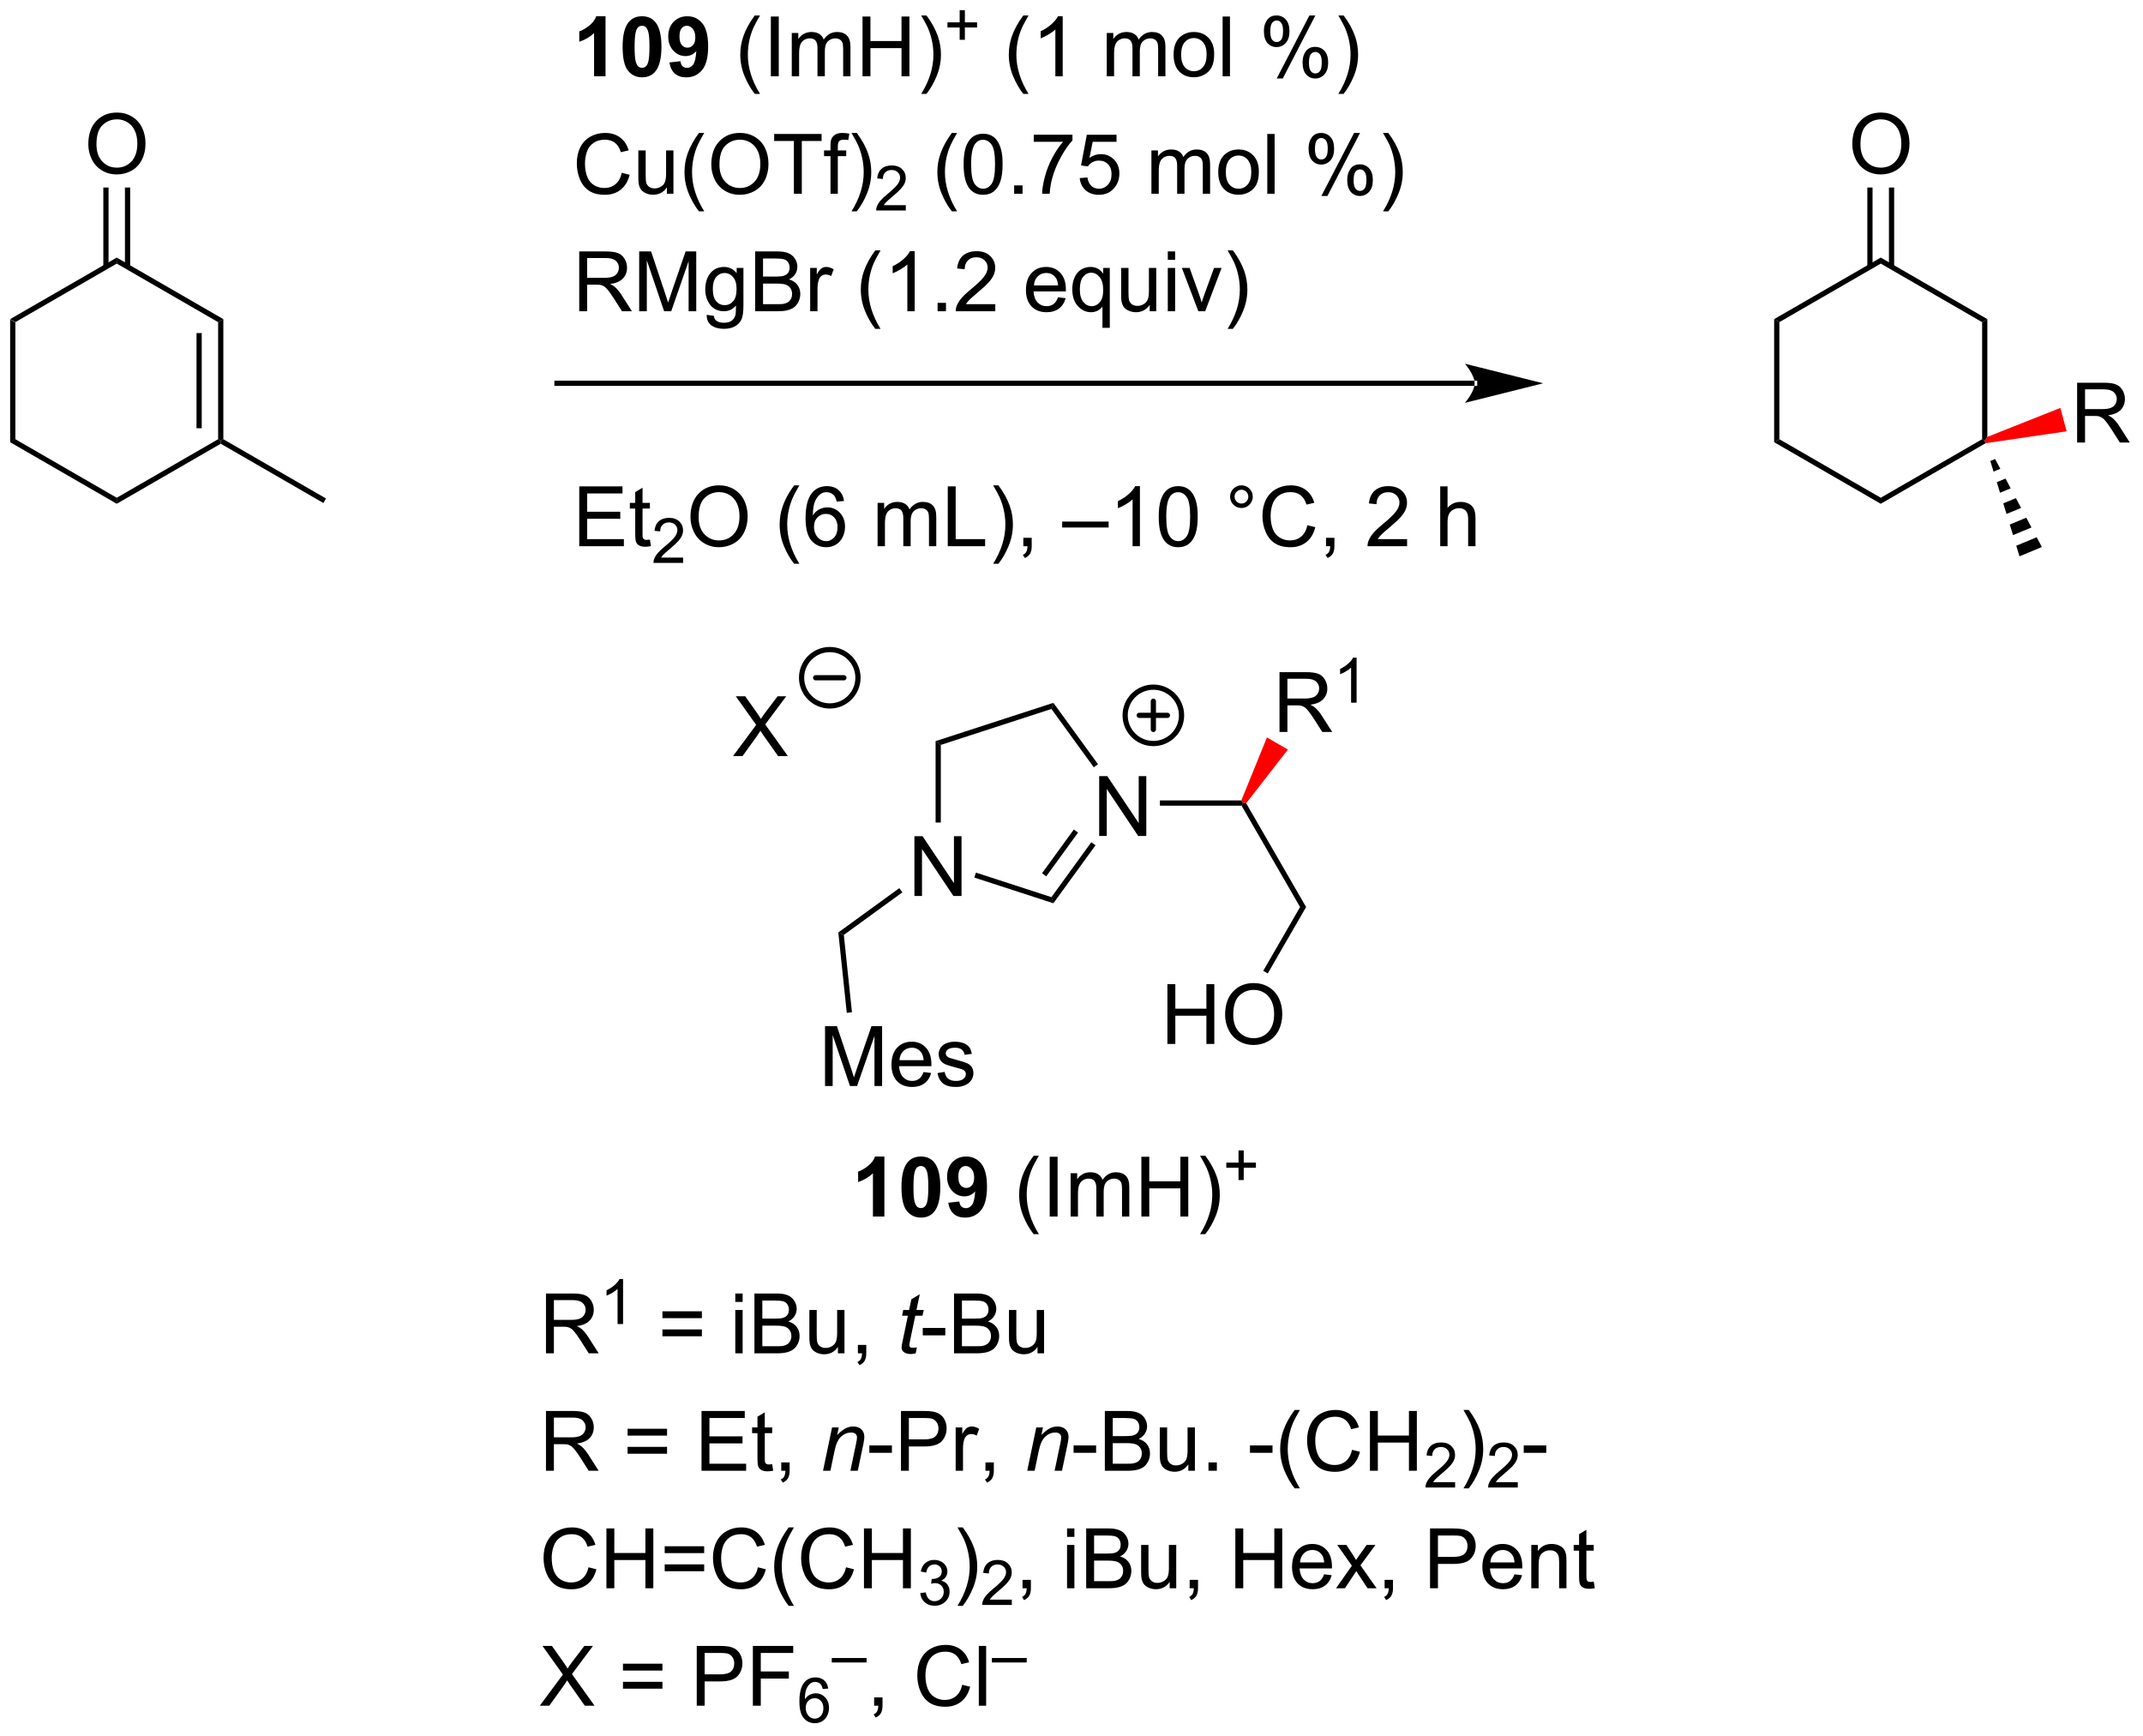 <?xml version="1.0" encoding="UTF-8"?>
<!DOCTYPE svg PUBLIC '-//W3C//DTD SVG 1.0//EN'
          'http://www.w3.org/TR/2001/REC-SVG-20010904/DTD/svg10.dtd'>
<svg stroke-dasharray="none" shape-rendering="auto" xmlns="http://www.w3.org/2000/svg" font-family="'Dialog'" text-rendering="auto" width="563" fill-opacity="1" color-interpolation="auto" color-rendering="auto" preserveAspectRatio="xMidYMid meet" font-size="12px" viewBox="0 0 563 456" fill="black" xmlns:xlink="http://www.w3.org/1999/xlink" stroke="black" image-rendering="auto" stroke-miterlimit="10" stroke-linecap="square" stroke-linejoin="miter" font-style="normal" stroke-width="1" height="456" stroke-dashoffset="0" font-weight="normal" stroke-opacity="1"
><!--Generated by the Batik Graphics2D SVG Generator--><defs id="genericDefs"
  /><g
  ><defs id="defs1"
    ><clipPath clipPathUnits="userSpaceOnUse" id="clipPath1"
      ><path d="M0.646 3.697 L211.467 3.697 L211.467 174.442 L0.646 174.442 L0.646 3.697 Z"
      /></clipPath
      ><clipPath clipPathUnits="userSpaceOnUse" id="clipPath2"
      ><path d="M-0.972 34.695 L-0.972 200.692 L203.987 200.692 L203.987 34.695 Z"
      /></clipPath
    ></defs
    ><g transform="scale(2.667,2.667) translate(-0.646,-3.697) matrix(1.029,0,0,1.029,1.646,-31.989)"
    ><path d="M0 65.256 L0.5 65.544 L0.5 76.756 L0 77.044 Z" stroke="none" clip-path="url(#clipPath2)"
    /></g
    ><g transform="matrix(2.743,0,0,2.743,2.667,-95.165)"
    ><path d="M0 77.044 L0.5 76.756 L10.209 82.361 L10.209 82.939 Z" stroke="none" clip-path="url(#clipPath2)"
    /></g
    ><g transform="matrix(2.743,0,0,2.743,2.667,-95.165)"
    ><path d="M10.209 82.939 L10.209 82.361 L19.919 76.756 L20.169 76.9 L20.169 77.189 Z" stroke="none" clip-path="url(#clipPath2)"
    /></g
    ><g transform="matrix(2.743,0,0,2.743,2.667,-95.165)"
    ><path d="M20.419 76.756 L20.169 76.9 L19.919 76.756 L19.919 65.544 L20.419 65.256 ZM18.349 75.705 L18.349 66.595 L17.849 66.595 L17.849 75.705 Z" stroke="none" clip-path="url(#clipPath2)"
    /></g
    ><g transform="matrix(2.743,0,0,2.743,2.667,-95.165)"
    ><path d="M20.419 65.256 L19.919 65.544 L10.209 59.939 L10.209 59.361 Z" stroke="none" clip-path="url(#clipPath2)"
    /></g
    ><g transform="matrix(2.743,0,0,2.743,2.667,-95.165)"
    ><path d="M10.209 59.361 L10.209 59.939 L0.5 65.544 L0 65.256 Z" stroke="none" clip-path="url(#clipPath2)"
    /></g
    ><g transform="matrix(2.743,0,0,2.743,2.667,-95.165)"
    ><path d="M168.95 65.256 L169.45 65.544 L169.45 76.756 L168.95 77.044 Z" stroke="none" clip-path="url(#clipPath2)"
    /></g
    ><g transform="matrix(2.743,0,0,2.743,2.667,-95.165)"
    ><path d="M168.95 77.044 L169.45 76.756 L179.159 82.361 L179.159 82.939 Z" stroke="none" clip-path="url(#clipPath2)"
    /></g
    ><g transform="matrix(2.743,0,0,2.743,2.667,-95.165)"
    ><path d="M179.159 82.939 L179.159 82.361 L188.869 76.756 L189.119 76.9 L189.206 77.138 Z" stroke="none" clip-path="url(#clipPath2)"
    /></g
    ><g transform="matrix(2.743,0,0,2.743,2.667,-95.165)"
    ><path d="M189.369 76.534 L189.119 76.9 L188.869 76.756 L188.869 65.544 L189.369 65.256 Z" stroke="none" clip-path="url(#clipPath2)"
    /></g
    ><g transform="matrix(2.743,0,0,2.743,2.667,-95.165)"
    ><path d="M189.369 65.256 L188.869 65.544 L179.159 59.939 L179.159 59.361 Z" stroke="none" clip-path="url(#clipPath2)"
    /></g
    ><g transform="matrix(2.743,0,0,2.743,2.667,-95.165)"
    ><path d="M179.159 59.361 L179.159 59.939 L169.45 65.544 L168.95 65.256 Z" stroke="none" clip-path="url(#clipPath2)"
    /></g
    ><g transform="matrix(2.743,0,0,2.743,2.667,-95.165)"
    ><path d="M7.486 48.511 Q7.486 47.084 8.252 46.279 Q9.017 45.472 10.228 45.472 Q11.02 45.472 11.655 45.852 Q12.293 46.23 12.627 46.907 Q12.963 47.584 12.963 48.443 Q12.963 49.316 12.611 50.003 Q12.259 50.691 11.614 51.045 Q10.97 51.399 10.223 51.399 Q9.416 51.399 8.778 51.008 Q8.142 50.615 7.814 49.941 Q7.486 49.264 7.486 48.511 ZM8.267 48.521 Q8.267 49.558 8.822 50.154 Q9.379 50.748 10.22 50.748 Q11.075 50.748 11.627 50.146 Q12.181 49.545 12.181 48.441 Q12.181 47.74 11.944 47.219 Q11.707 46.698 11.252 46.412 Q10.799 46.123 10.231 46.123 Q9.426 46.123 8.845 46.678 Q8.267 47.23 8.267 48.521 Z" stroke="none" clip-path="url(#clipPath2)"
    /></g
    ><g transform="matrix(2.743,0,0,2.743,2.667,-95.165)"
    ><path d="M11.494 60.248 L11.494 52.652 L10.994 52.652 L10.994 60.248 ZM9.424 60.248 L9.424 52.652 L8.924 52.652 L8.924 60.248 Z" stroke="none" clip-path="url(#clipPath2)"
    /></g
    ><g transform="matrix(2.743,0,0,2.743,2.667,-95.165)"
    ><path d="M176.436 48.511 Q176.436 47.084 177.202 46.279 Q177.967 45.472 179.178 45.472 Q179.97 45.472 180.605 45.852 Q181.243 46.23 181.577 46.907 Q181.913 47.584 181.913 48.443 Q181.913 49.316 181.561 50.003 Q181.209 50.691 180.564 51.045 Q179.92 51.399 179.173 51.399 Q178.366 51.399 177.728 51.008 Q177.092 50.615 176.764 49.941 Q176.436 49.264 176.436 48.511 ZM177.217 48.521 Q177.217 49.558 177.772 50.154 Q178.329 50.748 179.17 50.748 Q180.025 50.748 180.577 50.146 Q181.131 49.545 181.131 48.441 Q181.131 47.74 180.894 47.219 Q180.657 46.698 180.202 46.412 Q179.749 46.123 179.181 46.123 Q178.376 46.123 177.795 46.678 Q177.217 47.23 177.217 48.521 Z" stroke="none" clip-path="url(#clipPath2)"
    /></g
    ><g transform="matrix(2.743,0,0,2.743,2.667,-95.165)"
    ><path d="M180.444 60.248 L180.444 52.652 L179.944 52.652 L179.944 60.248 ZM178.374 60.248 L178.374 52.652 L177.874 52.652 L177.874 60.248 Z" stroke="none" clip-path="url(#clipPath2)"
    /></g
    ><g transform="matrix(2.743,0,0,2.743,2.667,-95.165)"
    ><path d="M20.169 77.189 L20.169 76.9 L20.419 76.756 L30.253 82.433 L30.003 82.867 Z" stroke="none" clip-path="url(#clipPath2)"
    /></g
    ><g transform="matrix(2.743,0,0,2.743,2.667,-95.165)"
    ><path d="M197.968 77.074 L197.968 71.347 L200.507 71.347 Q201.273 71.347 201.671 71.501 Q202.07 71.654 202.307 72.045 Q202.546 72.436 202.546 72.909 Q202.546 73.519 202.151 73.938 Q201.757 74.355 200.932 74.467 Q201.234 74.613 201.39 74.753 Q201.721 75.058 202.018 75.514 L203.015 77.074 L202.062 77.074 L201.304 75.881 Q200.971 75.365 200.755 75.092 Q200.541 74.818 200.372 74.709 Q200.203 74.6 200.026 74.558 Q199.898 74.529 199.604 74.529 L198.726 74.529 L198.726 77.074 L197.968 77.074 ZM198.726 73.873 L200.354 73.873 Q200.875 73.873 201.166 73.766 Q201.46 73.659 201.612 73.423 Q201.765 73.186 201.765 72.909 Q201.765 72.503 201.468 72.243 Q201.174 71.98 200.539 71.98 L198.726 71.98 L198.726 73.873 Z" stroke="none" clip-path="url(#clipPath2)"
    /></g
    ><g fill="red" transform="matrix(2.743,0,0,2.743,2.667,-95.165)" stroke="red"
    ><path d="M189.206 77.138 L189.119 76.9 L189.369 76.534 L196.363 73.758 L196.963 75.999 Z" stroke="none" clip-path="url(#clipPath2)"
    /></g
    ><g transform="matrix(2.743,0,0,2.743,2.667,-95.165)"
    ><path d="M190.115 78.652 L190.612 79.589 L189.964 79.857 L189.653 78.843 ZM191.11 80.525 L191.607 81.462 L190.585 81.885 L190.274 80.871 ZM192.104 82.398 L192.602 83.335 L191.206 83.913 L190.895 82.899 ZM193.099 84.271 L193.596 85.208 L191.827 85.941 L191.516 84.927 ZM194.094 86.144 L194.591 87.081 L192.448 87.969 L192.137 86.955 Z" stroke="none" clip-path="url(#clipPath2)"
    /></g
    ><g transform="matrix(2.743,0,0,2.743,2.667,-95.165)"
    ><path d="M86.607 120.5 L86.607 114.773 L87.386 114.773 L90.394 119.268 L90.394 114.773 L91.12 114.773 L91.12 120.5 L90.342 120.5 L87.334 116 L87.334 120.5 L86.607 120.5 Z" stroke="none" clip-path="url(#clipPath2)"
    /></g
    ><g transform="matrix(2.743,0,0,2.743,2.667,-95.165)"
    ><path d="M104.304 114.75 L104.304 109.023 L105.082 109.023 L108.09 113.518 L108.09 109.023 L108.817 109.023 L108.817 114.75 L108.038 114.75 L105.03 110.25 L105.03 114.75 L104.304 114.75 Z" stroke="none" clip-path="url(#clipPath2)"
    /></g
    ><g transform="matrix(2.743,0,0,2.743,2.667,-95.165)"
    ><path d="M88.636 105.668 L89.136 106.032 L89.136 113.466 L88.636 113.466 Z" stroke="none" clip-path="url(#clipPath2)"
    /></g
    ><g transform="matrix(2.743,0,0,2.743,2.667,-95.165)"
    ><path d="M92.346 118.737 L92.5 118.261 L99.728 120.61 L99.919 121.198 Z" stroke="none" clip-path="url(#clipPath2)"
    /></g
    ><g transform="matrix(2.743,0,0,2.743,2.667,-95.165)"
    ><path d="M99.919 121.198 L99.728 120.61 L103.549 115.351 L103.954 115.644 ZM99.235 118.617 L102.279 114.428 L101.874 114.134 L98.831 118.323 Z" stroke="none" clip-path="url(#clipPath2)"
    /></g
    ><g transform="matrix(2.743,0,0,2.743,2.667,-95.165)"
    ><path d="M104.192 107.883 L103.787 108.177 L99.728 102.59 L99.919 102.002 Z" stroke="none" clip-path="url(#clipPath2)"
    /></g
    ><g transform="matrix(2.743,0,0,2.743,2.667,-95.165)"
    ><path d="M99.919 102.002 L99.728 102.59 L89.136 106.032 L88.636 105.668 Z" stroke="none" clip-path="url(#clipPath2)"
    /></g
    ><g transform="matrix(2.743,0,0,2.743,2.667,-95.165)"
    ><path d="M110.12 111.85 L110.12 111.35 L117.918 111.35 L118.083 111.6 L117.939 111.85 Z" stroke="none" clip-path="url(#clipPath2)"
    /></g
    ><g transform="matrix(2.743,0,0,2.743,2.667,-95.165)"
    ><path d="M121.575 104.791 L121.575 99.064 L124.114 99.064 Q124.879 99.064 125.278 99.218 Q125.676 99.371 125.913 99.762 Q126.153 100.153 126.153 100.627 Q126.153 101.236 125.757 101.655 Q125.364 102.072 124.538 102.184 Q124.84 102.33 124.997 102.47 Q125.327 102.775 125.624 103.231 L126.622 104.791 L125.668 104.791 L124.911 103.598 Q124.577 103.082 124.361 102.809 Q124.148 102.535 123.978 102.426 Q123.809 102.317 123.632 102.275 Q123.504 102.246 123.21 102.246 L122.332 102.246 L122.332 104.791 L121.575 104.791 ZM122.332 101.59 L123.96 101.59 Q124.481 101.59 124.773 101.483 Q125.067 101.377 125.218 101.14 Q125.372 100.903 125.372 100.627 Q125.372 100.22 125.075 99.96 Q124.78 99.697 124.145 99.697 L122.332 99.697 L122.332 101.59 Z" stroke="none" clip-path="url(#clipPath2)"
    /></g
    ><g transform="matrix(2.743,0,0,2.743,2.667,-95.165)"
    ><path d="M128.958 101.991 L128.431 101.991 L128.431 98.629 Q128.239 98.811 127.931 98.993 Q127.622 99.174 127.376 99.266 L127.376 98.756 Q127.817 98.547 128.148 98.252 Q128.48 97.956 128.618 97.678 L128.958 97.678 L128.958 101.991 Z" stroke="none" clip-path="url(#clipPath2)"
    /></g
    ><g fill="red" transform="matrix(2.743,0,0,2.743,2.667,-95.165)" stroke="red"
    ><path d="M118.382 111.618 L118.083 111.6 L117.918 111.35 L120.371 105.317 L122.38 106.477 Z" stroke="none" clip-path="url(#clipPath2)"
    /></g
    ><g transform="matrix(2.743,0,0,2.743,2.667,-95.165)"
    ><path d="M117.939 111.85 L118.083 111.6 L118.382 111.618 L124.122 121.559 L123.544 121.559 Z" stroke="none" clip-path="url(#clipPath2)"
    /></g
    ><g transform="matrix(2.743,0,0,2.743,2.667,-95.165)"
    ><path d="M110.839 134.669 L110.839 128.942 L111.597 128.942 L111.597 131.294 L114.573 131.294 L114.573 128.942 L115.331 128.942 L115.331 134.669 L114.573 134.669 L114.573 131.968 L111.597 131.968 L111.597 134.669 L110.839 134.669 ZM116.364 131.88 Q116.364 130.452 117.129 129.648 Q117.895 128.84 119.106 128.84 Q119.898 128.84 120.533 129.221 Q121.171 129.598 121.504 130.275 Q121.84 130.952 121.84 131.812 Q121.84 132.684 121.489 133.372 Q121.137 134.059 120.491 134.413 Q119.848 134.768 119.101 134.768 Q118.293 134.768 117.655 134.377 Q117.02 133.984 116.692 133.309 Q116.364 132.632 116.364 131.88 ZM117.145 131.89 Q117.145 132.926 117.7 133.523 Q118.257 134.117 119.098 134.117 Q119.952 134.117 120.504 133.515 Q121.059 132.913 121.059 131.809 Q121.059 131.109 120.822 130.588 Q120.585 130.067 120.129 129.781 Q119.676 129.492 119.109 129.492 Q118.304 129.492 117.723 130.046 Q117.145 130.598 117.145 131.89 Z" stroke="none" clip-path="url(#clipPath2)"
    /></g
    ><g transform="matrix(2.743,0,0,2.743,2.667,-95.165)"
    ><path d="M123.544 121.559 L124.122 121.559 L120.451 127.918 L120.018 127.668 Z" stroke="none" clip-path="url(#clipPath2)"
    /></g
    ><g transform="matrix(2.743,0,0,2.743,2.667,-95.165)"
    ><path d="M85.16 119.748 L85.454 120.153 L79.847 124.227 L79.319 123.992 Z" stroke="none" clip-path="url(#clipPath2)"
    /></g
    ><g transform="matrix(2.743,0,0,2.743,2.667,-95.165)"
    ><path d="M78.047 138.696 L78.047 132.97 L79.187 132.97 L80.544 137.025 Q80.732 137.59 80.817 137.871 Q80.914 137.559 81.122 136.954 L82.492 132.97 L83.513 132.97 L83.513 138.696 L82.781 138.696 L82.781 133.902 L81.117 138.696 L80.435 138.696 L78.778 133.821 L78.778 138.696 L78.047 138.696 ZM87.484 137.361 L88.211 137.449 Q88.039 138.087 87.573 138.439 Q87.109 138.79 86.388 138.79 Q85.476 138.79 84.942 138.23 Q84.411 137.668 84.411 136.657 Q84.411 135.611 84.95 135.032 Q85.489 134.454 86.349 134.454 Q87.18 134.454 87.706 135.022 Q88.234 135.587 88.234 136.613 Q88.234 136.676 88.232 136.801 L85.138 136.801 Q85.177 137.486 85.523 137.85 Q85.872 138.212 86.39 138.212 Q86.778 138.212 87.052 138.009 Q87.325 137.806 87.484 137.361 ZM85.177 136.222 L87.492 136.222 Q87.445 135.699 87.226 135.439 Q86.89 135.032 86.357 135.032 Q85.872 135.032 85.541 135.358 Q85.211 135.681 85.177 136.222 ZM88.814 137.457 L89.509 137.347 Q89.566 137.767 89.834 137.991 Q90.103 138.212 90.582 138.212 Q91.066 138.212 91.301 138.014 Q91.535 137.816 91.535 137.551 Q91.535 137.314 91.329 137.176 Q91.183 137.082 90.611 136.939 Q89.837 136.743 89.537 136.6 Q89.238 136.457 89.084 136.207 Q88.931 135.954 88.931 135.65 Q88.931 135.371 89.056 135.137 Q89.183 134.9 89.402 134.743 Q89.566 134.621 89.85 134.538 Q90.134 134.454 90.457 134.454 Q90.946 134.454 91.314 134.595 Q91.683 134.736 91.858 134.975 Q92.035 135.215 92.103 135.618 L91.415 135.712 Q91.368 135.392 91.142 135.212 Q90.918 135.032 90.509 135.032 Q90.025 135.032 89.816 135.194 Q89.611 135.353 89.611 135.566 Q89.611 135.704 89.696 135.814 Q89.782 135.926 89.965 136.001 Q90.071 136.04 90.587 136.181 Q91.332 136.379 91.626 136.506 Q91.923 136.634 92.09 136.876 Q92.259 137.118 92.259 137.478 Q92.259 137.829 92.053 138.139 Q91.847 138.449 91.459 138.621 Q91.074 138.79 90.587 138.79 Q89.777 138.79 89.353 138.454 Q88.931 138.118 88.814 137.457 Z" stroke="none" clip-path="url(#clipPath2)"
    /></g
    ><g transform="matrix(2.743,0,0,2.743,2.667,-95.165)"
    ><path d="M79.319 123.992 L79.847 124.227 L80.625 131.636 L80.128 131.688 Z" stroke="none" clip-path="url(#clipPath2)"
    /></g
    ><g stroke-width="0.5" transform="matrix(2.743,0,0,2.743,2.667,-95.165)" stroke-linejoin="round" stroke-linecap="round"
    ><path fill="none" d="M109.492 105.9 C108 105.9 106.791 104.691 106.791 103.2 C106.791 101.709 108 100.5 109.492 100.5 C110.983 100.5 112.192 101.709 112.192 103.2 C112.192 104.691 110.983 105.9 109.492 105.9 M108.141 103.2 L110.841 103.2 M109.492 101.85 L109.492 104.55" clip-path="url(#clipPath2)"
    /></g
    ><g transform="matrix(2.743,0,0,2.743,2.667,-95.165)"
    ><path d="M69.237 107.1 L71.451 104.116 L69.498 101.373 L70.401 101.373 L71.44 102.842 Q71.763 103.298 71.901 103.545 Q72.091 103.233 72.354 102.892 L73.505 101.373 L74.331 101.373 L72.318 104.071 L74.487 107.1 L73.55 107.1 L72.107 105.056 Q71.987 104.881 71.857 104.673 Q71.667 104.985 71.584 105.103 L70.146 107.1 L69.237 107.1 Z" stroke="none" clip-path="url(#clipPath2)"
    /></g
    ><g stroke-width="0.5" transform="matrix(2.743,0,0,2.743,2.667,-95.165)" stroke-linejoin="round" stroke-linecap="round"
    ><path fill="none" d="M78.501 102.3 C77.01 102.3 75.801 101.091 75.801 99.6 C75.801 98.109 77.01 96.9 78.501 96.9 C79.992 96.9 81.201 98.109 81.201 99.6 C81.201 101.091 79.992 102.3 78.501 102.3 M77.151 99.6 L79.851 99.6" clip-path="url(#clipPath2)"
    /></g
    ><g transform="matrix(2.743,0,0,2.743,2.667,-95.165)"
    ><path d="M140.263 71.65 L140.263 71.65 L52.375 71.65 L52.125 71.65 L52.125 71.15 L52.375 71.15 L140.263 71.15 L140.513 71.15 L140.513 71.65 ZM146.828 71.4 L139.328 69.525 C139.328 69.525 140.263 70.579 140.263 71.4 C140.263 72.221 139.328 73.275 139.328 73.275 Z" stroke="none" clip-path="url(#clipPath2)"
    /></g
    ><g transform="matrix(2.743,0,0,2.743,2.667,-95.165)"
    ><path d="M57.023 42 L55.927 42 L55.927 37.862 Q55.326 38.425 54.508 38.695 L54.508 37.698 Q54.938 37.557 55.44 37.167 Q55.945 36.773 56.133 36.25 L57.023 36.25 L57.023 42 ZM60.52 36.25 Q61.353 36.25 61.822 36.844 Q62.379 37.547 62.379 39.175 Q62.379 40.8 61.816 41.51 Q61.353 42.099 60.52 42.099 Q59.684 42.099 59.171 41.456 Q58.66 40.812 58.66 39.164 Q58.66 37.547 59.223 36.836 Q59.689 36.25 60.52 36.25 ZM60.52 37.159 Q60.322 37.159 60.166 37.286 Q60.009 37.414 59.923 37.742 Q59.809 38.167 59.809 39.175 Q59.809 40.182 59.91 40.56 Q60.012 40.938 60.166 41.062 Q60.322 41.188 60.52 41.188 Q60.72 41.188 60.876 41.06 Q61.033 40.932 61.119 40.604 Q61.231 40.182 61.231 39.175 Q61.231 38.167 61.129 37.792 Q61.027 37.414 60.874 37.286 Q60.72 37.159 60.52 37.159 ZM63.138 40.675 L64.201 40.557 Q64.24 40.883 64.404 41.039 Q64.568 41.195 64.836 41.195 Q65.177 41.195 65.414 40.883 Q65.654 40.57 65.719 39.586 Q65.305 40.065 64.685 40.065 Q64.008 40.065 63.518 39.544 Q63.029 39.023 63.029 38.188 Q63.029 37.315 63.544 36.784 Q64.063 36.25 64.865 36.25 Q65.734 36.25 66.292 36.925 Q66.852 37.596 66.852 39.141 Q66.852 40.711 66.268 41.406 Q65.688 42.102 64.755 42.102 Q64.083 42.102 63.669 41.745 Q63.255 41.385 63.138 40.675 ZM65.623 38.276 Q65.623 37.745 65.378 37.453 Q65.133 37.159 64.813 37.159 Q64.508 37.159 64.307 37.401 Q64.107 37.641 64.107 38.188 Q64.107 38.742 64.326 39.003 Q64.544 39.26 64.873 39.26 Q65.188 39.26 65.404 39.01 Q65.623 38.76 65.623 38.276 Z" stroke="none" clip-path="url(#clipPath2)"
    /></g
    ><g transform="matrix(2.743,0,0,2.743,2.667,-95.165)"
    ><path d="M71.318 43.685 Q70.734 42.95 70.331 41.966 Q69.93 40.979 69.93 39.925 Q69.93 38.995 70.232 38.143 Q70.584 37.156 71.318 36.175 L71.82 36.175 Q71.349 36.987 71.195 37.336 Q70.959 37.875 70.82 38.461 Q70.654 39.19 70.654 39.93 Q70.654 41.807 71.82 43.685 L71.318 43.685 ZM72.857 42 L72.857 36.273 L73.615 36.273 L73.615 42 L72.857 42 ZM74.861 42 L74.861 37.852 L75.488 37.852 L75.488 38.432 Q75.684 38.128 76.007 37.943 Q76.332 37.758 76.746 37.758 Q77.207 37.758 77.501 37.95 Q77.798 38.141 77.918 38.484 Q78.41 37.758 79.199 37.758 Q79.817 37.758 80.147 38.099 Q80.481 38.44 80.481 39.151 L80.481 42 L79.783 42 L79.783 39.385 Q79.783 38.964 79.712 38.779 Q79.645 38.594 79.465 38.482 Q79.285 38.367 79.043 38.367 Q78.606 38.367 78.317 38.659 Q78.028 38.948 78.028 39.589 L78.028 42 L77.324 42 L77.324 39.305 Q77.324 38.836 77.153 38.602 Q76.981 38.367 76.59 38.367 Q76.293 38.367 76.04 38.523 Q75.79 38.68 75.676 38.982 Q75.564 39.281 75.564 39.846 L75.564 42 L74.861 42 ZM81.637 42 L81.637 36.273 L82.395 36.273 L82.395 38.625 L85.371 38.625 L85.371 36.273 L86.129 36.273 L86.129 42 L85.371 42 L85.371 39.3 L82.395 39.3 L82.395 42 L81.637 42 ZM87.763 43.685 L87.258 43.685 Q88.427 41.807 88.427 39.93 Q88.427 39.195 88.258 38.471 Q88.125 37.885 87.888 37.346 Q87.734 36.995 87.258 36.175 L87.763 36.175 Q88.498 37.156 88.849 38.143 Q89.149 38.995 89.149 39.925 Q89.149 40.979 88.745 41.966 Q88.341 42.95 87.763 43.685 Z" stroke="none" clip-path="url(#clipPath2)"
    /></g
    ><g transform="matrix(2.743,0,0,2.743,2.667,-95.165)"
    ><path d="M90.942 38.505 L90.942 37.327 L89.772 37.327 L89.772 36.835 L90.942 36.835 L90.942 35.667 L91.44 35.667 L91.44 36.835 L92.608 36.835 L92.608 37.327 L91.44 37.327 L91.44 38.505 L90.942 38.505 Z" stroke="none" clip-path="url(#clipPath2)"
    /></g
    ><g transform="matrix(2.743,0,0,2.743,2.667,-95.165)"
    ><path d="M97.037 43.685 Q96.453 42.95 96.05 41.966 Q95.648 40.979 95.648 39.925 Q95.648 38.995 95.951 38.143 Q96.302 37.156 97.037 36.175 L97.539 36.175 Q97.068 36.987 96.914 37.336 Q96.677 37.875 96.539 38.461 Q96.373 39.19 96.373 39.93 Q96.373 41.807 97.539 43.685 L97.037 43.685 ZM100.81 42 L100.107 42 L100.107 37.518 Q99.852 37.76 99.44 38.003 Q99.029 38.245 98.701 38.367 L98.701 37.688 Q99.289 37.409 99.729 37.016 Q100.172 36.62 100.357 36.25 L100.81 36.25 L100.81 42 ZM105.029 42 L105.029 37.852 L105.656 37.852 L105.656 38.432 Q105.852 38.128 106.175 37.943 Q106.5 37.758 106.914 37.758 Q107.375 37.758 107.669 37.95 Q107.966 38.141 108.086 38.484 Q108.578 37.758 109.367 37.758 Q109.984 37.758 110.315 38.099 Q110.648 38.44 110.648 39.151 L110.648 42 L109.951 42 L109.951 39.385 Q109.951 38.964 109.88 38.779 Q109.813 38.594 109.633 38.482 Q109.453 38.367 109.211 38.367 Q108.773 38.367 108.484 38.659 Q108.195 38.948 108.195 39.589 L108.195 42 L107.492 42 L107.492 39.305 Q107.492 38.836 107.32 38.602 Q107.148 38.367 106.758 38.367 Q106.461 38.367 106.208 38.523 Q105.958 38.68 105.844 38.982 Q105.732 39.281 105.732 39.846 L105.732 42 L105.029 42 ZM111.43 39.925 Q111.43 38.773 112.07 38.219 Q112.607 37.758 113.375 37.758 Q114.232 37.758 114.773 38.318 Q115.318 38.878 115.318 39.867 Q115.318 40.667 115.076 41.128 Q114.836 41.586 114.378 41.841 Q113.919 42.094 113.375 42.094 Q112.505 42.094 111.966 41.536 Q111.43 40.977 111.43 39.925 ZM112.154 39.925 Q112.154 40.721 112.5 41.12 Q112.849 41.516 113.375 41.516 Q113.898 41.516 114.245 41.117 Q114.594 40.719 114.594 39.901 Q114.594 39.133 114.245 38.737 Q113.896 38.339 113.375 38.339 Q112.849 38.339 112.5 38.734 Q112.154 39.128 112.154 39.925 ZM116.126 42 L116.126 36.273 L116.829 36.273 L116.829 42 L116.126 42 ZM120.079 37.648 Q120.079 37.034 120.387 36.604 Q120.697 36.175 121.283 36.175 Q121.822 36.175 122.173 36.56 Q122.527 36.945 122.527 37.69 Q122.527 38.417 122.171 38.81 Q121.814 39.203 121.29 39.203 Q120.77 39.203 120.423 38.818 Q120.079 38.43 120.079 37.648 ZM121.301 36.659 Q121.04 36.659 120.866 36.885 Q120.692 37.112 120.692 37.719 Q120.692 38.268 120.866 38.495 Q121.043 38.719 121.301 38.719 Q121.567 38.719 121.741 38.492 Q121.915 38.266 121.915 37.664 Q121.915 37.109 121.738 36.885 Q121.564 36.659 121.301 36.659 ZM121.306 42.211 L124.439 36.175 L125.009 36.175 L121.887 42.211 L121.306 42.211 ZM123.783 40.656 Q123.783 40.039 124.09 39.612 Q124.4 39.182 124.988 39.182 Q125.527 39.182 125.882 39.568 Q126.236 39.953 126.236 40.698 Q126.236 41.425 125.876 41.818 Q125.52 42.211 124.994 42.211 Q124.473 42.211 124.126 41.823 Q123.783 41.432 123.783 40.656 ZM125.009 39.667 Q124.744 39.667 124.569 39.893 Q124.395 40.12 124.395 40.727 Q124.395 41.273 124.569 41.5 Q124.746 41.727 125.004 41.727 Q125.275 41.727 125.447 41.5 Q125.621 41.273 125.621 40.672 Q125.621 40.117 125.444 39.893 Q125.27 39.667 125.009 39.667 ZM127.716 43.685 L127.211 43.685 Q128.38 41.807 128.38 39.93 Q128.38 39.195 128.211 38.471 Q128.078 37.885 127.841 37.346 Q127.688 36.995 127.211 36.175 L127.716 36.175 Q128.451 37.156 128.802 38.143 Q129.102 38.995 129.102 39.925 Q129.102 40.979 128.698 41.966 Q128.294 42.95 127.716 43.685 Z" stroke="none" clip-path="url(#clipPath2)"
    /></g
    ><g transform="matrix(2.743,0,0,2.743,2.667,-95.165)"
    ><path d="M58.578 51.242 L59.336 51.432 Q59.099 52.367 58.479 52.859 Q57.859 53.349 56.966 53.349 Q56.039 53.349 55.458 52.971 Q54.88 52.594 54.576 51.88 Q54.273 51.164 54.273 50.344 Q54.273 49.448 54.615 48.784 Q54.958 48.117 55.589 47.771 Q56.219 47.425 56.977 47.425 Q57.836 47.425 58.422 47.862 Q59.008 48.3 59.24 49.094 L58.492 49.268 Q58.294 48.643 57.914 48.359 Q57.537 48.073 56.961 48.073 Q56.302 48.073 55.857 48.391 Q55.414 48.706 55.234 49.24 Q55.055 49.773 55.055 50.339 Q55.055 51.07 55.268 51.615 Q55.482 52.159 55.93 52.43 Q56.38 52.698 56.904 52.698 Q57.539 52.698 57.979 52.331 Q58.422 51.964 58.578 51.242 ZM62.9 53.25 L62.9 52.641 Q62.416 53.344 61.582 53.344 Q61.215 53.344 60.897 53.203 Q60.58 53.062 60.423 52.849 Q60.27 52.635 60.207 52.328 Q60.166 52.12 60.166 51.672 L60.166 49.102 L60.869 49.102 L60.869 51.401 Q60.869 51.953 60.91 52.143 Q60.978 52.422 61.191 52.581 Q61.408 52.737 61.723 52.737 Q62.041 52.737 62.316 52.575 Q62.595 52.414 62.71 52.135 Q62.824 51.854 62.824 51.323 L62.824 49.102 L63.527 49.102 L63.527 53.25 L62.9 53.25 ZM65.974 54.935 Q65.391 54.2 64.987 53.216 Q64.586 52.229 64.586 51.175 Q64.586 50.245 64.888 49.393 Q65.24 48.406 65.974 47.425 L66.477 47.425 Q66.005 48.237 65.852 48.586 Q65.615 49.125 65.477 49.711 Q65.31 50.44 65.31 51.18 Q65.31 53.057 66.477 54.935 L65.974 54.935 ZM67.154 50.461 Q67.154 49.034 67.919 48.229 Q68.685 47.422 69.896 47.422 Q70.688 47.422 71.323 47.802 Q71.961 48.18 72.294 48.857 Q72.63 49.534 72.63 50.393 Q72.63 51.266 72.279 51.953 Q71.927 52.641 71.281 52.995 Q70.638 53.349 69.891 53.349 Q69.083 53.349 68.445 52.958 Q67.81 52.565 67.482 51.891 Q67.154 51.214 67.154 50.461 ZM67.935 50.471 Q67.935 51.508 68.49 52.104 Q69.047 52.698 69.888 52.698 Q70.742 52.698 71.294 52.096 Q71.849 51.495 71.849 50.391 Q71.849 49.69 71.612 49.169 Q71.375 48.648 70.919 48.362 Q70.466 48.073 69.898 48.073 Q69.094 48.073 68.513 48.628 Q67.935 49.18 67.935 50.471 ZM75.064 53.25 L75.064 48.198 L73.176 48.198 L73.176 47.523 L77.715 47.523 L77.715 48.198 L75.822 48.198 L75.822 53.25 L75.064 53.25 ZM78.57 53.25 L78.57 49.648 L77.951 49.648 L77.951 49.102 L78.57 49.102 L78.57 48.659 Q78.57 48.242 78.646 48.039 Q78.748 47.766 79.003 47.596 Q79.258 47.425 79.719 47.425 Q80.016 47.425 80.375 47.495 L80.271 48.109 Q80.052 48.07 79.857 48.07 Q79.537 48.07 79.404 48.208 Q79.271 48.344 79.271 48.719 L79.271 49.102 L80.078 49.102 L80.078 49.648 L79.271 49.648 L79.271 53.25 L78.57 53.25 ZM81.087 54.935 L80.582 54.935 Q81.751 53.057 81.751 51.18 Q81.751 50.445 81.582 49.721 Q81.449 49.135 81.212 48.596 Q81.059 48.245 80.582 47.425 L81.087 47.425 Q81.822 48.406 82.173 49.393 Q82.473 50.245 82.473 51.175 Q82.473 52.229 82.069 53.216 Q81.665 54.2 81.087 54.935 Z" stroke="none" clip-path="url(#clipPath2)"
    /></g
    ><g transform="matrix(2.743,0,0,2.743,2.667,-95.165)"
    ><path d="M85.783 54.342 L85.783 54.85 L82.944 54.85 Q82.938 54.659 83.006 54.483 Q83.114 54.194 83.352 53.913 Q83.592 53.631 84.043 53.262 Q84.742 52.688 84.989 52.352 Q85.235 52.016 85.235 51.717 Q85.235 51.405 85.01 51.19 Q84.787 50.973 84.426 50.973 Q84.045 50.973 83.817 51.202 Q83.588 51.43 83.586 51.834 L83.043 51.78 Q83.1 51.172 83.463 50.856 Q83.826 50.538 84.438 50.538 Q85.057 50.538 85.416 50.881 Q85.778 51.223 85.778 51.729 Q85.778 51.987 85.672 52.237 Q85.567 52.485 85.32 52.76 Q85.076 53.035 84.508 53.516 Q84.033 53.914 83.899 54.057 Q83.764 54.2 83.676 54.342 L85.783 54.342 Z" stroke="none" clip-path="url(#clipPath2)"
    /></g
    ><g transform="matrix(2.743,0,0,2.743,2.667,-95.165)"
    ><path d="M90.194 54.935 Q89.611 54.2 89.207 53.216 Q88.806 52.229 88.806 51.175 Q88.806 50.245 89.108 49.393 Q89.46 48.406 90.194 47.425 L90.697 47.425 Q90.225 48.237 90.072 48.586 Q89.835 49.125 89.697 49.711 Q89.53 50.44 89.53 51.18 Q89.53 53.057 90.697 54.935 L90.194 54.935 ZM91.319 50.425 Q91.319 49.409 91.527 48.792 Q91.736 48.172 92.147 47.836 Q92.561 47.5 93.186 47.5 Q93.647 47.5 93.993 47.685 Q94.342 47.87 94.569 48.221 Q94.795 48.57 94.923 49.073 Q95.053 49.573 95.053 50.425 Q95.053 51.432 94.845 52.052 Q94.639 52.672 94.225 53.01 Q93.814 53.349 93.186 53.349 Q92.358 53.349 91.884 52.753 Q91.319 52.039 91.319 50.425 ZM92.04 50.425 Q92.04 51.836 92.371 52.302 Q92.702 52.768 93.186 52.768 Q93.67 52.768 93.999 52.3 Q94.329 51.831 94.329 50.425 Q94.329 49.01 93.999 48.547 Q93.67 48.081 93.178 48.081 Q92.694 48.081 92.405 48.492 Q92.04 49.016 92.04 50.425 ZM96.161 53.25 L96.161 52.448 L96.963 52.448 L96.963 53.25 L96.161 53.25 ZM98.038 48.273 L98.038 47.596 L101.743 47.596 L101.743 48.143 Q101.197 48.727 100.66 49.693 Q100.124 50.656 99.829 51.675 Q99.618 52.393 99.561 53.25 L98.837 53.25 Q98.85 52.573 99.103 51.617 Q99.358 50.659 99.832 49.771 Q100.306 48.883 100.842 48.273 L98.038 48.273 ZM102.44 51.75 L103.177 51.688 Q103.26 52.227 103.557 52.497 Q103.857 52.768 104.278 52.768 Q104.786 52.768 105.138 52.385 Q105.489 52.003 105.489 51.37 Q105.489 50.768 105.151 50.422 Q104.815 50.073 104.268 50.073 Q103.927 50.073 103.653 50.229 Q103.38 50.383 103.224 50.628 L102.565 50.542 L103.12 47.602 L105.966 47.602 L105.966 48.273 L103.682 48.273 L103.372 49.812 Q103.888 49.453 104.456 49.453 Q105.206 49.453 105.721 49.974 Q106.237 50.492 106.237 51.307 Q106.237 52.086 105.784 52.651 Q105.232 53.349 104.278 53.349 Q103.497 53.349 103.002 52.911 Q102.51 52.471 102.44 51.75 ZM109.307 53.25 L109.307 49.102 L109.935 49.102 L109.935 49.682 Q110.13 49.378 110.453 49.193 Q110.778 49.008 111.193 49.008 Q111.653 49.008 111.948 49.2 Q112.245 49.391 112.364 49.734 Q112.857 49.008 113.646 49.008 Q114.263 49.008 114.594 49.349 Q114.927 49.69 114.927 50.401 L114.927 53.25 L114.229 53.25 L114.229 50.635 Q114.229 50.214 114.159 50.029 Q114.091 49.844 113.911 49.732 Q113.732 49.617 113.489 49.617 Q113.052 49.617 112.763 49.909 Q112.474 50.198 112.474 50.839 L112.474 53.25 L111.771 53.25 L111.771 50.555 Q111.771 50.086 111.599 49.852 Q111.427 49.617 111.036 49.617 Q110.739 49.617 110.487 49.773 Q110.237 49.93 110.122 50.232 Q110.01 50.531 110.01 51.096 L110.01 53.25 L109.307 53.25 ZM115.708 51.175 Q115.708 50.023 116.349 49.469 Q116.885 49.008 117.653 49.008 Q118.51 49.008 119.052 49.568 Q119.596 50.128 119.596 51.117 Q119.596 51.917 119.354 52.378 Q119.114 52.836 118.656 53.091 Q118.198 53.344 117.653 53.344 Q116.784 53.344 116.245 52.786 Q115.708 52.227 115.708 51.175 ZM116.432 51.175 Q116.432 51.971 116.778 52.37 Q117.127 52.766 117.653 52.766 Q118.177 52.766 118.523 52.367 Q118.872 51.969 118.872 51.151 Q118.872 50.383 118.523 49.987 Q118.174 49.589 117.653 49.589 Q117.127 49.589 116.778 49.984 Q116.432 50.378 116.432 51.175 ZM120.405 53.25 L120.405 47.523 L121.108 47.523 L121.108 53.25 L120.405 53.25 ZM124.358 48.898 Q124.358 48.284 124.665 47.854 Q124.975 47.425 125.561 47.425 Q126.1 47.425 126.452 47.81 Q126.806 48.195 126.806 48.94 Q126.806 49.667 126.449 50.06 Q126.092 50.453 125.569 50.453 Q125.048 50.453 124.702 50.068 Q124.358 49.68 124.358 48.898 ZM125.579 47.909 Q125.319 47.909 125.144 48.135 Q124.97 48.362 124.97 48.969 Q124.97 49.518 125.144 49.745 Q125.322 49.969 125.579 49.969 Q125.845 49.969 126.019 49.742 Q126.194 49.516 126.194 48.914 Q126.194 48.359 126.017 48.135 Q125.842 47.909 125.579 47.909 ZM125.585 53.461 L128.717 47.425 L129.288 47.425 L126.165 53.461 L125.585 53.461 ZM128.061 51.906 Q128.061 51.289 128.368 50.862 Q128.678 50.432 129.267 50.432 Q129.806 50.432 130.16 50.818 Q130.514 51.203 130.514 51.948 Q130.514 52.675 130.155 53.068 Q129.798 53.461 129.272 53.461 Q128.751 53.461 128.405 53.073 Q128.061 52.682 128.061 51.906 ZM129.288 50.917 Q129.022 50.917 128.847 51.143 Q128.673 51.37 128.673 51.977 Q128.673 52.523 128.847 52.75 Q129.025 52.977 129.282 52.977 Q129.553 52.977 129.725 52.75 Q129.9 52.523 129.9 51.922 Q129.9 51.367 129.722 51.143 Q129.548 50.917 129.288 50.917 ZM131.995 54.935 L131.489 54.935 Q132.659 53.057 132.659 51.18 Q132.659 50.445 132.489 49.721 Q132.357 49.135 132.12 48.596 Q131.966 48.245 131.489 47.425 L131.995 47.425 Q132.729 48.406 133.081 49.393 Q133.38 50.245 133.38 51.175 Q133.38 52.229 132.976 53.216 Q132.573 54.2 131.995 54.935 Z" stroke="none" clip-path="url(#clipPath2)"
    /></g
    ><g transform="matrix(2.743,0,0,2.743,2.667,-95.165)"
    ><path d="M54.505 64.5 L54.505 58.773 L57.044 58.773 Q57.81 58.773 58.208 58.927 Q58.607 59.081 58.844 59.471 Q59.083 59.862 59.083 60.336 Q59.083 60.945 58.688 61.365 Q58.294 61.781 57.469 61.893 Q57.771 62.039 57.927 62.18 Q58.258 62.484 58.555 62.94 L59.552 64.5 L58.599 64.5 L57.841 63.307 Q57.508 62.792 57.292 62.518 Q57.078 62.245 56.909 62.135 Q56.74 62.026 56.563 61.984 Q56.435 61.956 56.141 61.956 L55.263 61.956 L55.263 64.5 L54.505 64.5 ZM55.263 61.3 L56.891 61.3 Q57.412 61.3 57.703 61.193 Q57.998 61.086 58.148 60.849 Q58.302 60.612 58.302 60.336 Q58.302 59.93 58.005 59.669 Q57.711 59.406 57.076 59.406 L55.263 59.406 L55.263 61.3 ZM60.246 64.5 L60.246 58.773 L61.387 58.773 L62.744 62.828 Q62.931 63.393 63.017 63.675 Q63.113 63.362 63.322 62.758 L64.692 58.773 L65.712 58.773 L65.712 64.5 L64.981 64.5 L64.981 59.706 L63.316 64.5 L62.634 64.5 L60.978 59.625 L60.978 64.5 L60.246 64.5 ZM66.715 64.844 L67.4 64.945 Q67.442 65.263 67.637 65.406 Q67.9 65.602 68.353 65.602 Q68.84 65.602 69.106 65.406 Q69.371 65.211 69.465 64.859 Q69.52 64.646 69.517 63.956 Q69.056 64.5 68.369 64.5 Q67.512 64.5 67.043 63.883 Q66.574 63.266 66.574 62.401 Q66.574 61.807 66.788 61.307 Q67.004 60.805 67.413 60.531 Q67.822 60.258 68.371 60.258 Q69.106 60.258 69.582 60.852 L69.582 60.352 L70.231 60.352 L70.231 63.938 Q70.231 64.906 70.033 65.31 Q69.837 65.716 69.408 65.951 Q68.981 66.185 68.356 66.185 Q67.613 66.185 67.155 65.849 Q66.699 65.516 66.715 64.844 ZM67.298 62.352 Q67.298 63.167 67.621 63.542 Q67.947 63.917 68.434 63.917 Q68.918 63.917 69.246 63.544 Q69.574 63.172 69.574 62.375 Q69.574 61.612 69.236 61.227 Q68.9 60.839 68.423 60.839 Q67.954 60.839 67.626 61.221 Q67.298 61.602 67.298 62.352 ZM71.352 64.5 L71.352 58.773 L73.5 58.773 Q74.156 58.773 74.552 58.948 Q74.951 59.12 75.175 59.482 Q75.398 59.844 75.398 60.237 Q75.398 60.604 75.198 60.93 Q75 61.253 74.599 61.453 Q75.117 61.604 75.396 61.971 Q75.677 62.339 75.677 62.839 Q75.677 63.242 75.505 63.589 Q75.336 63.932 75.086 64.12 Q74.836 64.307 74.458 64.404 Q74.083 64.5 73.537 64.5 L71.352 64.5 ZM72.109 61.18 L73.349 61.18 Q73.852 61.18 74.07 61.112 Q74.359 61.026 74.505 60.828 Q74.654 60.628 74.654 60.328 Q74.654 60.042 74.516 59.825 Q74.38 59.609 74.125 59.529 Q73.873 59.448 73.255 59.448 L72.109 59.448 L72.109 61.18 ZM72.109 63.823 L73.537 63.823 Q73.904 63.823 74.052 63.797 Q74.313 63.75 74.487 63.641 Q74.664 63.531 74.776 63.323 Q74.891 63.112 74.891 62.839 Q74.891 62.518 74.727 62.284 Q74.563 62.047 74.271 61.95 Q73.982 61.854 73.435 61.854 L72.109 61.854 L72.109 63.823 ZM76.623 64.5 L76.623 60.352 L77.255 60.352 L77.255 60.979 Q77.498 60.539 77.701 60.398 Q77.906 60.258 78.154 60.258 Q78.508 60.258 78.875 60.484 L78.633 61.135 Q78.375 60.984 78.117 60.984 Q77.888 60.984 77.703 61.122 Q77.521 61.26 77.443 61.508 Q77.326 61.883 77.326 62.328 L77.326 64.5 L76.623 64.5 ZM82.861 66.185 Q82.277 65.451 81.874 64.466 Q81.473 63.479 81.473 62.425 Q81.473 61.495 81.775 60.643 Q82.126 59.656 82.861 58.675 L83.363 58.675 Q82.892 59.487 82.738 59.836 Q82.501 60.375 82.363 60.961 Q82.197 61.69 82.197 62.43 Q82.197 64.307 83.363 66.185 L82.861 66.185 ZM86.634 64.5 L85.931 64.5 L85.931 60.018 Q85.676 60.26 85.264 60.503 Q84.853 60.745 84.525 60.867 L84.525 60.188 Q85.113 59.909 85.553 59.516 Q85.996 59.12 86.181 58.75 L86.634 58.75 L86.634 64.5 ZM88.828 64.5 L88.828 63.698 L89.63 63.698 L89.63 64.5 L88.828 64.5 ZM94.353 63.823 L94.353 64.5 L90.567 64.5 Q90.559 64.245 90.65 64.01 Q90.793 63.625 91.111 63.25 Q91.431 62.875 92.033 62.383 Q92.965 61.617 93.293 61.169 Q93.621 60.721 93.621 60.323 Q93.621 59.906 93.322 59.62 Q93.025 59.331 92.543 59.331 Q92.035 59.331 91.731 59.635 Q91.426 59.94 91.423 60.479 L90.699 60.406 Q90.775 59.596 91.259 59.175 Q91.744 58.75 92.559 58.75 Q93.384 58.75 93.863 59.208 Q94.345 59.664 94.345 60.339 Q94.345 60.682 94.204 61.016 Q94.064 61.346 93.736 61.714 Q93.41 62.081 92.652 62.721 Q92.02 63.253 91.84 63.443 Q91.66 63.633 91.543 63.823 L94.353 63.823 ZM100.363 63.164 L101.09 63.253 Q100.918 63.891 100.452 64.242 Q99.988 64.594 99.267 64.594 Q98.356 64.594 97.822 64.034 Q97.29 63.471 97.29 62.461 Q97.29 61.414 97.829 60.836 Q98.369 60.258 99.228 60.258 Q100.059 60.258 100.585 60.825 Q101.113 61.391 101.113 62.417 Q101.113 62.479 101.111 62.604 L98.017 62.604 Q98.056 63.289 98.402 63.654 Q98.751 64.016 99.27 64.016 Q99.658 64.016 99.931 63.812 Q100.204 63.609 100.363 63.164 ZM98.056 62.026 L100.371 62.026 Q100.324 61.503 100.106 61.242 Q99.77 60.836 99.236 60.836 Q98.751 60.836 98.421 61.161 Q98.09 61.484 98.056 62.026 ZM104.617 66.091 L104.617 64.057 Q104.453 64.289 104.159 64.443 Q103.865 64.594 103.531 64.594 Q102.794 64.594 102.26 64.005 Q101.727 63.414 101.727 62.385 Q101.727 61.76 101.943 61.266 Q102.162 60.768 102.573 60.513 Q102.984 60.258 103.477 60.258 Q104.248 60.258 104.688 60.906 L104.688 60.352 L105.32 60.352 L105.32 66.091 L104.617 66.091 ZM102.451 62.414 Q102.451 63.214 102.787 63.615 Q103.123 64.016 103.591 64.016 Q104.039 64.016 104.362 63.635 Q104.688 63.253 104.688 62.477 Q104.688 61.648 104.347 61.232 Q104.005 60.812 103.544 60.812 Q103.086 60.812 102.768 61.2 Q102.451 61.589 102.451 62.414 ZM109.142 64.5 L109.142 63.891 Q108.658 64.594 107.824 64.594 Q107.457 64.594 107.139 64.453 Q106.822 64.312 106.665 64.099 Q106.512 63.885 106.449 63.578 Q106.408 63.37 106.408 62.922 L106.408 60.352 L107.111 60.352 L107.111 62.651 Q107.111 63.203 107.152 63.393 Q107.22 63.672 107.434 63.831 Q107.65 63.987 107.965 63.987 Q108.283 63.987 108.559 63.825 Q108.837 63.664 108.952 63.385 Q109.067 63.104 109.067 62.573 L109.067 60.352 L109.77 60.352 L109.77 64.5 L109.142 64.5 ZM110.875 59.581 L110.875 58.773 L111.578 58.773 L111.578 59.581 L110.875 59.581 ZM110.875 64.5 L110.875 60.352 L111.578 60.352 L111.578 64.5 L110.875 64.5 ZM113.801 64.5 L112.223 60.352 L112.965 60.352 L113.856 62.836 Q114.001 63.237 114.121 63.672 Q114.215 63.344 114.384 62.883 L115.306 60.352 L116.027 60.352 L114.457 64.5 L113.801 64.5 ZM117.111 66.185 L116.606 66.185 Q117.775 64.307 117.775 62.43 Q117.775 61.695 117.606 60.971 Q117.473 60.385 117.236 59.846 Q117.082 59.495 116.606 58.675 L117.111 58.675 Q117.845 59.656 118.197 60.643 Q118.496 61.495 118.496 62.425 Q118.496 63.479 118.093 64.466 Q117.689 65.451 117.111 66.185 Z" stroke="none" clip-path="url(#clipPath2)"
    /></g
    ><g transform="matrix(2.743,0,0,2.743,2.667,-95.165)"
    ><path d="M54.508 87 L54.508 81.273 L58.648 81.273 L58.648 81.948 L55.266 81.948 L55.266 83.703 L58.435 83.703 L58.435 84.375 L55.266 84.375 L55.266 86.323 L58.781 86.323 L58.781 87 L54.508 87 ZM61.273 86.37 L61.375 86.992 Q61.078 87.055 60.844 87.055 Q60.461 87.055 60.25 86.935 Q60.039 86.812 59.953 86.615 Q59.867 86.417 59.867 85.784 L59.867 83.398 L59.352 83.398 L59.352 82.852 L59.867 82.852 L59.867 81.823 L60.568 81.401 L60.568 82.852 L61.273 82.852 L61.273 83.398 L60.568 83.398 L60.568 85.823 Q60.568 86.125 60.604 86.211 Q60.641 86.297 60.724 86.349 Q60.81 86.398 60.966 86.398 Q61.083 86.398 61.273 86.37 Z" stroke="none" clip-path="url(#clipPath2)"
    /></g
    ><g transform="matrix(2.743,0,0,2.743,2.667,-95.165)"
    ><path d="M64.455 88.092 L64.455 88.6 L61.615 88.6 Q61.609 88.409 61.678 88.233 Q61.785 87.944 62.023 87.662 Q62.264 87.381 62.715 87.012 Q63.414 86.438 63.66 86.102 Q63.906 85.766 63.906 85.467 Q63.906 85.155 63.682 84.94 Q63.459 84.723 63.098 84.723 Q62.717 84.723 62.488 84.952 Q62.26 85.18 62.258 85.584 L61.715 85.53 Q61.772 84.922 62.135 84.606 Q62.498 84.287 63.109 84.287 Q63.729 84.287 64.088 84.631 Q64.449 84.973 64.449 85.479 Q64.449 85.737 64.344 85.987 Q64.238 86.235 63.992 86.51 Q63.748 86.785 63.18 87.266 Q62.705 87.665 62.57 87.807 Q62.436 87.95 62.348 88.092 L64.455 88.092 Z" stroke="none" clip-path="url(#clipPath2)"
    /></g
    ><g transform="matrix(2.743,0,0,2.743,2.667,-95.165)"
    ><path d="M65.159 84.211 Q65.159 82.784 65.924 81.979 Q66.69 81.172 67.901 81.172 Q68.692 81.172 69.328 81.552 Q69.966 81.93 70.299 82.607 Q70.635 83.284 70.635 84.143 Q70.635 85.016 70.284 85.703 Q69.932 86.391 69.286 86.745 Q68.643 87.099 67.896 87.099 Q67.088 87.099 66.45 86.708 Q65.815 86.315 65.487 85.641 Q65.159 84.963 65.159 84.211 ZM65.94 84.221 Q65.94 85.258 66.495 85.854 Q67.052 86.448 67.893 86.448 Q68.747 86.448 69.299 85.846 Q69.854 85.245 69.854 84.141 Q69.854 83.44 69.617 82.919 Q69.38 82.398 68.924 82.112 Q68.471 81.823 67.903 81.823 Q67.099 81.823 66.518 82.378 Q65.94 82.93 65.94 84.221 ZM75.088 88.685 Q74.505 87.951 74.101 86.966 Q73.7 85.979 73.7 84.924 Q73.7 83.995 74.002 83.143 Q74.354 82.156 75.088 81.174 L75.591 81.174 Q75.12 81.987 74.966 82.336 Q74.729 82.875 74.591 83.461 Q74.424 84.19 74.424 84.93 Q74.424 86.807 75.591 88.685 L75.088 88.685 ZM79.862 82.674 L79.161 82.729 Q79.067 82.315 78.896 82.128 Q78.612 81.828 78.192 81.828 Q77.856 81.828 77.604 82.016 Q77.271 82.258 77.078 82.724 Q76.888 83.188 76.88 84.047 Q77.135 83.659 77.502 83.471 Q77.87 83.284 78.271 83.284 Q78.974 83.284 79.469 83.802 Q79.963 84.32 79.963 85.141 Q79.963 85.68 79.729 86.143 Q79.497 86.604 79.091 86.852 Q78.685 87.099 78.169 87.099 Q77.291 87.099 76.737 86.453 Q76.182 85.805 76.182 84.32 Q76.182 82.659 76.794 81.906 Q77.331 81.25 78.237 81.25 Q78.911 81.25 79.344 81.63 Q79.776 82.008 79.862 82.674 ZM76.989 85.143 Q76.989 85.508 77.143 85.841 Q77.299 86.172 77.575 86.346 Q77.854 86.518 78.159 86.518 Q78.604 86.518 78.924 86.159 Q79.245 85.799 79.245 85.182 Q79.245 84.588 78.927 84.247 Q78.612 83.906 78.13 83.906 Q77.653 83.906 77.32 84.247 Q76.989 84.588 76.989 85.143 ZM83.081 87 L83.081 82.852 L83.708 82.852 L83.708 83.432 Q83.903 83.128 84.226 82.943 Q84.552 82.758 84.966 82.758 Q85.427 82.758 85.721 82.951 Q86.018 83.141 86.138 83.484 Q86.63 82.758 87.419 82.758 Q88.036 82.758 88.367 83.099 Q88.7 83.44 88.7 84.151 L88.7 87 L88.002 87 L88.002 84.385 Q88.002 83.963 87.932 83.779 Q87.864 83.594 87.685 83.482 Q87.505 83.367 87.263 83.367 Q86.825 83.367 86.536 83.659 Q86.247 83.948 86.247 84.588 L86.247 87 L85.544 87 L85.544 84.305 Q85.544 83.836 85.372 83.602 Q85.2 83.367 84.81 83.367 Q84.513 83.367 84.26 83.523 Q84.01 83.68 83.896 83.982 Q83.784 84.281 83.784 84.846 L83.784 87 L83.081 87 ZM89.802 87 L89.802 81.273 L90.56 81.273 L90.56 86.323 L93.38 86.323 L93.38 87 L89.802 87 ZM94.655 88.685 L94.15 88.685 Q95.319 86.807 95.319 84.93 Q95.319 84.195 95.15 83.471 Q95.017 82.885 94.78 82.346 Q94.626 81.995 94.15 81.174 L94.655 81.174 Q95.389 82.156 95.741 83.143 Q96.04 83.995 96.04 84.924 Q96.04 85.979 95.636 86.966 Q95.233 87.951 94.655 88.685 ZM97.04 87 L97.04 86.198 L97.842 86.198 L97.842 87 Q97.842 87.443 97.686 87.713 Q97.53 87.984 97.189 88.133 L96.993 87.833 Q97.217 87.734 97.321 87.544 Q97.428 87.357 97.439 87 L97.04 87 ZM100.759 85.211 L100.759 84.643 L105.209 84.643 L105.209 85.211 L100.759 85.211 ZM108.206 87 L107.502 87 L107.502 82.518 Q107.247 82.76 106.836 83.003 Q106.424 83.245 106.096 83.367 L106.096 82.688 Q106.685 82.409 107.125 82.016 Q107.567 81.62 107.752 81.25 L108.206 81.25 L108.206 87 ZM110.006 84.174 Q110.006 83.159 110.215 82.542 Q110.423 81.922 110.834 81.586 Q111.249 81.25 111.874 81.25 Q112.334 81.25 112.681 81.435 Q113.03 81.62 113.256 81.971 Q113.483 82.32 113.61 82.823 Q113.741 83.323 113.741 84.174 Q113.741 85.182 113.532 85.802 Q113.327 86.422 112.912 86.76 Q112.501 87.099 111.874 87.099 Q111.045 87.099 110.571 86.503 Q110.006 85.789 110.006 84.174 ZM110.728 84.174 Q110.728 85.586 111.058 86.052 Q111.389 86.518 111.874 86.518 Q112.358 86.518 112.686 86.049 Q113.017 85.581 113.017 84.174 Q113.017 82.76 112.686 82.297 Q112.358 81.831 111.866 81.831 Q111.381 81.831 111.092 82.242 Q110.728 82.766 110.728 84.174 ZM116.845 82.258 Q116.845 81.807 117.162 81.492 Q117.483 81.174 117.928 81.174 Q118.381 81.174 118.696 81.492 Q119.014 81.807 119.014 82.258 Q119.014 82.706 118.694 83.026 Q118.376 83.344 117.928 83.344 Q117.483 83.344 117.162 83.029 Q116.845 82.711 116.845 82.258 ZM117.272 82.258 Q117.272 82.531 117.465 82.724 Q117.657 82.917 117.931 82.917 Q118.202 82.917 118.394 82.724 Q118.587 82.531 118.587 82.258 Q118.587 81.984 118.394 81.792 Q118.202 81.596 117.931 81.596 Q117.657 81.596 117.465 81.792 Q117.272 81.984 117.272 82.258 ZM124.247 84.992 L125.005 85.182 Q124.768 86.117 124.148 86.609 Q123.528 87.099 122.635 87.099 Q121.708 87.099 121.127 86.721 Q120.549 86.344 120.245 85.63 Q119.942 84.914 119.942 84.094 Q119.942 83.198 120.284 82.534 Q120.627 81.867 121.258 81.521 Q121.888 81.174 122.646 81.174 Q123.505 81.174 124.091 81.612 Q124.677 82.049 124.909 82.844 L124.161 83.018 Q123.963 82.393 123.583 82.109 Q123.206 81.823 122.63 81.823 Q121.971 81.823 121.526 82.141 Q121.083 82.456 120.903 82.99 Q120.724 83.523 120.724 84.088 Q120.724 84.82 120.937 85.365 Q121.151 85.909 121.599 86.18 Q122.049 86.448 122.573 86.448 Q123.208 86.448 123.648 86.081 Q124.091 85.713 124.247 84.992 ZM126.032 87 L126.032 86.198 L126.834 86.198 L126.834 87 Q126.834 87.443 126.678 87.713 Q126.522 87.984 126.181 88.133 L125.985 87.833 Q126.209 87.734 126.314 87.544 Q126.42 87.357 126.431 87 L126.032 87 ZM133.795 86.323 L133.795 87 L130.009 87 Q130.001 86.745 130.092 86.51 Q130.235 86.125 130.553 85.75 Q130.874 85.375 131.475 84.883 Q132.407 84.117 132.735 83.669 Q133.064 83.221 133.064 82.823 Q133.064 82.406 132.764 82.12 Q132.467 81.831 131.985 81.831 Q131.478 81.831 131.173 82.135 Q130.868 82.44 130.866 82.979 L130.142 82.906 Q130.217 82.096 130.702 81.674 Q131.186 81.25 132.001 81.25 Q132.827 81.25 133.306 81.708 Q133.787 82.164 133.787 82.838 Q133.787 83.182 133.647 83.516 Q133.506 83.846 133.178 84.213 Q132.853 84.581 132.095 85.221 Q131.462 85.753 131.282 85.943 Q131.103 86.133 130.985 86.323 L133.795 86.323 ZM136.967 87 L136.967 81.273 L137.67 81.273 L137.67 83.328 Q138.162 82.758 138.912 82.758 Q139.374 82.758 139.712 82.94 Q140.053 83.12 140.199 83.44 Q140.345 83.76 140.345 84.37 L140.345 87 L139.642 87 L139.642 84.37 Q139.642 83.844 139.412 83.604 Q139.186 83.362 138.767 83.362 Q138.454 83.362 138.178 83.526 Q137.905 83.688 137.787 83.966 Q137.67 84.242 137.67 84.729 L137.67 87 L136.967 87 Z" stroke="none" clip-path="url(#clipPath2)"
    /></g
    ><g transform="matrix(2.743,0,0,2.743,2.667,-95.165)"
    ><path d="M83.731 151.2 L82.635 151.2 L82.635 147.062 Q82.033 147.625 81.216 147.895 L81.216 146.898 Q81.645 146.757 82.148 146.367 Q82.653 145.973 82.841 145.45 L83.731 145.45 L83.731 151.2 ZM87.227 145.45 Q88.061 145.45 88.529 146.044 Q89.087 146.747 89.087 148.375 Q89.087 150 88.524 150.71 Q88.061 151.299 87.227 151.299 Q86.391 151.299 85.879 150.656 Q85.368 150.012 85.368 148.364 Q85.368 146.747 85.931 146.036 Q86.397 145.45 87.227 145.45 ZM87.227 146.359 Q87.029 146.359 86.873 146.487 Q86.717 146.614 86.631 146.942 Q86.516 147.367 86.516 148.375 Q86.516 149.382 86.618 149.76 Q86.72 150.137 86.873 150.262 Q87.029 150.387 87.227 150.387 Q87.428 150.387 87.584 150.26 Q87.74 150.132 87.826 149.804 Q87.938 149.382 87.938 148.375 Q87.938 147.367 87.837 146.992 Q87.735 146.614 87.582 146.487 Q87.428 146.359 87.227 146.359 ZM89.846 149.875 L90.908 149.757 Q90.948 150.083 91.112 150.239 Q91.276 150.395 91.544 150.395 Q91.885 150.395 92.122 150.083 Q92.362 149.77 92.427 148.786 Q92.013 149.265 91.393 149.265 Q90.716 149.265 90.226 148.744 Q89.737 148.223 89.737 147.387 Q89.737 146.515 90.252 145.984 Q90.77 145.45 91.573 145.45 Q92.442 145.45 93 146.125 Q93.559 146.796 93.559 148.341 Q93.559 149.911 92.976 150.606 Q92.395 151.302 91.463 151.302 Q90.791 151.302 90.377 150.945 Q89.963 150.585 89.846 149.875 ZM92.33 147.476 Q92.33 146.945 92.085 146.653 Q91.841 146.359 91.52 146.359 Q91.216 146.359 91.015 146.601 Q90.815 146.841 90.815 147.387 Q90.815 147.942 91.033 148.203 Q91.252 148.46 91.58 148.46 Q91.895 148.46 92.112 148.21 Q92.33 147.96 92.33 147.476 Z" stroke="none" clip-path="url(#clipPath2)"
    /></g
    ><g transform="matrix(2.743,0,0,2.743,2.667,-95.165)"
    ><path d="M98.026 152.885 Q97.442 152.15 97.039 151.166 Q96.638 150.179 96.638 149.125 Q96.638 148.195 96.94 147.343 Q97.291 146.356 98.026 145.375 L98.528 145.375 Q98.057 146.187 97.903 146.536 Q97.666 147.075 97.528 147.661 Q97.362 148.39 97.362 149.13 Q97.362 151.007 98.528 152.885 L98.026 152.885 ZM99.565 151.2 L99.565 145.473 L100.322 145.473 L100.322 151.2 L99.565 151.2 ZM101.569 151.2 L101.569 147.052 L102.196 147.052 L102.196 147.632 Q102.391 147.328 102.714 147.143 Q103.04 146.958 103.454 146.958 Q103.915 146.958 104.209 147.15 Q104.506 147.341 104.626 147.684 Q105.118 146.958 105.907 146.958 Q106.524 146.958 106.855 147.299 Q107.188 147.64 107.188 148.351 L107.188 151.2 L106.49 151.2 L106.49 148.585 Q106.49 148.163 106.42 147.979 Q106.352 147.794 106.173 147.682 Q105.993 147.567 105.751 147.567 Q105.313 147.567 105.024 147.859 Q104.735 148.148 104.735 148.788 L104.735 151.2 L104.032 151.2 L104.032 148.505 Q104.032 148.036 103.86 147.802 Q103.688 147.567 103.298 147.567 Q103.001 147.567 102.748 147.723 Q102.498 147.88 102.384 148.182 Q102.272 148.481 102.272 149.046 L102.272 151.2 L101.569 151.2 ZM108.345 151.2 L108.345 145.473 L109.102 145.473 L109.102 147.825 L112.079 147.825 L112.079 145.473 L112.837 145.473 L112.837 151.2 L112.079 151.2 L112.079 148.5 L109.102 148.5 L109.102 151.2 L108.345 151.2 ZM114.471 152.885 L113.966 152.885 Q115.135 151.007 115.135 149.13 Q115.135 148.395 114.966 147.671 Q114.833 147.085 114.596 146.546 Q114.442 146.195 113.966 145.375 L114.471 145.375 Q115.205 146.356 115.557 147.343 Q115.856 148.195 115.856 149.125 Q115.856 150.179 115.453 151.166 Q115.049 152.15 114.471 152.885 Z" stroke="none" clip-path="url(#clipPath2)"
    /></g
    ><g transform="matrix(2.743,0,0,2.743,2.667,-95.165)"
    ><path d="M117.649 147.705 L117.649 146.527 L116.479 146.527 L116.479 146.035 L117.649 146.035 L117.649 144.867 L118.147 144.867 L118.147 146.035 L119.315 146.035 L119.315 146.527 L118.147 146.527 L118.147 147.705 L117.649 147.705 Z" stroke="none" clip-path="url(#clipPath2)"
    /></g
    ><g transform="matrix(2.743,0,0,2.743,2.667,-95.165)"
    ><path d="M51.32 164.296 L51.32 158.569 L53.859 158.569 Q54.624 158.569 55.023 158.723 Q55.421 158.876 55.658 159.267 Q55.898 159.658 55.898 160.132 Q55.898 160.741 55.502 161.16 Q55.109 161.577 54.283 161.689 Q54.585 161.835 54.742 161.975 Q55.072 162.28 55.369 162.736 L56.367 164.296 L55.413 164.296 L54.656 163.103 Q54.322 162.587 54.106 162.314 Q53.893 162.041 53.723 161.931 Q53.554 161.822 53.377 161.78 Q53.249 161.751 52.955 161.751 L52.078 161.751 L52.078 164.296 L51.32 164.296 ZM52.078 161.095 L53.705 161.095 Q54.226 161.095 54.518 160.988 Q54.812 160.882 54.963 160.645 Q55.117 160.408 55.117 160.132 Q55.117 159.725 54.82 159.465 Q54.525 159.202 53.89 159.202 L52.078 159.202 L52.078 161.095 Z" stroke="none" clip-path="url(#clipPath2)"
    /></g
    ><g transform="matrix(2.743,0,0,2.743,2.667,-95.165)"
    ><path d="M58.703 161.496 L58.176 161.496 L58.176 158.134 Q57.984 158.316 57.676 158.498 Q57.367 158.679 57.121 158.771 L57.121 158.261 Q57.563 158.052 57.893 157.757 Q58.225 157.46 58.363 157.183 L58.703 157.183 L58.703 161.496 Z" stroke="none" clip-path="url(#clipPath2)"
    /></g
    ><g transform="matrix(2.743,0,0,2.743,2.667,-95.165)"
    ><path d="M66.253 160.929 L62.472 160.929 L62.472 160.272 L66.253 160.272 L66.253 160.929 ZM66.253 162.666 L62.472 162.666 L62.472 162.009 L66.253 162.009 L66.253 162.666 ZM69.452 159.376 L69.452 158.569 L70.155 158.569 L70.155 159.376 L69.452 159.376 ZM69.452 164.296 L69.452 160.147 L70.155 160.147 L70.155 164.296 L69.452 164.296 ZM71.284 164.296 L71.284 158.569 L73.433 158.569 Q74.089 158.569 74.485 158.744 Q74.883 158.916 75.107 159.278 Q75.331 159.639 75.331 160.033 Q75.331 160.4 75.131 160.725 Q74.933 161.048 74.532 161.249 Q75.05 161.4 75.329 161.767 Q75.61 162.134 75.61 162.634 Q75.61 163.038 75.438 163.384 Q75.269 163.728 75.019 163.916 Q74.769 164.103 74.391 164.199 Q74.016 164.296 73.469 164.296 L71.284 164.296 ZM72.042 160.975 L73.282 160.975 Q73.784 160.975 74.003 160.908 Q74.292 160.822 74.438 160.624 Q74.586 160.423 74.586 160.124 Q74.586 159.837 74.448 159.621 Q74.313 159.405 74.058 159.324 Q73.805 159.244 73.188 159.244 L72.042 159.244 L72.042 160.975 ZM72.042 163.619 L73.469 163.619 Q73.836 163.619 73.985 163.593 Q74.245 163.546 74.42 163.436 Q74.597 163.327 74.709 163.119 Q74.823 162.908 74.823 162.634 Q74.823 162.314 74.659 162.08 Q74.495 161.843 74.204 161.746 Q73.915 161.65 73.368 161.65 L72.042 161.65 L72.042 163.619 ZM79.282 164.296 L79.282 163.686 Q78.797 164.389 77.964 164.389 Q77.597 164.389 77.279 164.249 Q76.961 164.108 76.805 163.895 Q76.651 163.681 76.589 163.374 Q76.547 163.166 76.547 162.718 L76.547 160.147 L77.25 160.147 L77.25 162.447 Q77.25 162.999 77.292 163.189 Q77.36 163.468 77.573 163.626 Q77.79 163.783 78.105 163.783 Q78.422 163.783 78.698 163.621 Q78.977 163.46 79.092 163.181 Q79.206 162.9 79.206 162.369 L79.206 160.147 L79.909 160.147 L79.909 164.296 L79.282 164.296 ZM81.194 164.296 L81.194 163.494 L81.996 163.494 L81.996 164.296 Q81.996 164.738 81.84 165.009 Q81.684 165.28 81.343 165.429 L81.148 165.129 Q81.371 165.03 81.476 164.84 Q81.582 164.653 81.593 164.296 L81.194 164.296 Z" stroke="none" clip-path="url(#clipPath2)"
    /></g
    ><g transform="matrix(2.743,0,0,2.743,2.667,-95.165)"
    ><path d="M86.848 163.72 L86.731 164.301 Q86.476 164.366 86.239 164.366 Q85.817 164.366 85.567 164.158 Q85.379 164.001 85.379 163.733 Q85.379 163.595 85.481 163.103 L85.984 160.694 L85.426 160.694 L85.538 160.147 L86.098 160.147 L86.312 159.126 L87.121 158.639 L86.804 160.147 L87.499 160.147 L87.382 160.694 L86.692 160.694 L86.21 162.986 Q86.121 163.423 86.121 163.509 Q86.121 163.634 86.192 163.702 Q86.265 163.767 86.429 163.767 Q86.663 163.767 86.848 163.72 Z" stroke="none" clip-path="url(#clipPath2)"
    /></g
    ><g transform="matrix(2.743,0,0,2.743,2.667,-95.165)"
    ><path d="M87.407 162.577 L87.407 161.869 L89.566 161.869 L89.566 162.577 L87.407 162.577 ZM90.401 164.296 L90.401 158.569 L92.55 158.569 Q93.206 158.569 93.602 158.744 Q94 158.916 94.224 159.278 Q94.448 159.639 94.448 160.033 Q94.448 160.4 94.248 160.725 Q94.05 161.048 93.649 161.249 Q94.167 161.4 94.446 161.767 Q94.727 162.134 94.727 162.634 Q94.727 163.038 94.555 163.384 Q94.386 163.728 94.136 163.916 Q93.886 164.103 93.508 164.199 Q93.133 164.296 92.586 164.296 L90.401 164.296 ZM91.159 160.975 L92.399 160.975 Q92.901 160.975 93.12 160.908 Q93.409 160.822 93.555 160.624 Q93.704 160.423 93.704 160.124 Q93.704 159.837 93.566 159.621 Q93.43 159.405 93.175 159.324 Q92.922 159.244 92.305 159.244 L91.159 159.244 L91.159 160.975 ZM91.159 163.619 L92.586 163.619 Q92.954 163.619 93.102 163.593 Q93.362 163.546 93.537 163.436 Q93.714 163.327 93.826 163.119 Q93.941 162.908 93.941 162.634 Q93.941 162.314 93.776 162.08 Q93.612 161.843 93.321 161.746 Q93.032 161.65 92.485 161.65 L91.159 161.65 L91.159 163.619 ZM98.399 164.296 L98.399 163.686 Q97.914 164.389 97.081 164.389 Q96.714 164.389 96.396 164.249 Q96.079 164.108 95.922 163.895 Q95.769 163.681 95.706 163.374 Q95.664 163.166 95.664 162.718 L95.664 160.147 L96.368 160.147 L96.368 162.447 Q96.368 162.999 96.409 163.189 Q96.477 163.468 96.691 163.626 Q96.907 163.783 97.222 163.783 Q97.539 163.783 97.816 163.621 Q98.094 163.46 98.209 163.181 Q98.323 162.9 98.323 162.369 L98.323 160.147 L99.026 160.147 L99.026 164.296 L98.399 164.296 Z" stroke="none" clip-path="url(#clipPath2)"
    /></g
    ><g transform="matrix(2.743,0,0,2.743,2.667,-95.165)"
    ><path d="M51.32 175.546 L51.32 169.819 L53.859 169.819 Q54.624 169.819 55.023 169.973 Q55.421 170.126 55.658 170.517 Q55.898 170.908 55.898 171.382 Q55.898 171.991 55.502 172.41 Q55.109 172.827 54.283 172.939 Q54.585 173.085 54.742 173.225 Q55.072 173.53 55.369 173.986 L56.367 175.546 L55.413 175.546 L54.656 174.353 Q54.322 173.837 54.106 173.564 Q53.893 173.291 53.723 173.181 Q53.554 173.072 53.377 173.03 Q53.249 173.001 52.955 173.001 L52.078 173.001 L52.078 175.546 L51.32 175.546 ZM52.078 172.345 L53.705 172.345 Q54.226 172.345 54.518 172.238 Q54.812 172.132 54.963 171.895 Q55.117 171.658 55.117 171.382 Q55.117 170.975 54.82 170.715 Q54.525 170.452 53.89 170.452 L52.078 170.452 L52.078 172.345 ZM62.916 172.179 L59.135 172.179 L59.135 171.522 L62.916 171.522 L62.916 172.179 ZM62.916 173.916 L59.135 173.916 L59.135 173.259 L62.916 173.259 L62.916 173.916 ZM66.217 175.546 L66.217 169.819 L70.358 169.819 L70.358 170.494 L66.975 170.494 L66.975 172.249 L70.144 172.249 L70.144 172.921 L66.975 172.921 L66.975 174.869 L70.49 174.869 L70.49 175.546 L66.217 175.546 ZM72.983 174.916 L73.084 175.538 Q72.787 175.6 72.553 175.6 Q72.17 175.6 71.959 175.481 Q71.748 175.358 71.662 175.16 Q71.576 174.962 71.576 174.33 L71.576 171.944 L71.061 171.944 L71.061 171.397 L71.576 171.397 L71.576 170.369 L72.277 169.947 L72.277 171.397 L72.983 171.397 L72.983 171.944 L72.277 171.944 L72.277 174.369 Q72.277 174.671 72.313 174.757 Q72.35 174.843 72.433 174.895 Q72.519 174.944 72.675 174.944 Q72.792 174.944 72.983 174.916 ZM73.854 175.546 L73.854 174.744 L74.656 174.744 L74.656 175.546 Q74.656 175.988 74.499 176.259 Q74.343 176.53 74.002 176.679 L73.807 176.379 Q74.031 176.28 74.135 176.09 Q74.242 175.903 74.252 175.546 L73.854 175.546 Z" stroke="none" clip-path="url(#clipPath2)"
    /></g
    ><g transform="matrix(2.743,0,0,2.743,2.667,-95.165)"
    ><path d="M77.854 175.546 L78.721 171.397 L79.361 171.397 L79.21 172.119 Q79.627 171.694 79.989 171.499 Q80.354 171.304 80.734 171.304 Q81.236 171.304 81.523 171.577 Q81.812 171.85 81.812 172.306 Q81.812 172.538 81.71 173.033 L81.182 175.546 L80.476 175.546 L81.025 172.916 Q81.109 172.533 81.109 172.35 Q81.109 172.142 80.966 172.014 Q80.822 171.884 80.554 171.884 Q80.01 171.884 79.585 172.275 Q79.163 172.666 78.963 173.616 L78.562 175.546 L77.854 175.546 Z" stroke="none" clip-path="url(#clipPath2)"
    /></g
    ><g transform="matrix(2.743,0,0,2.743,2.667,-95.165)"
    ><path d="M82.292 173.827 L82.292 173.119 L84.451 173.119 L84.451 173.827 L82.292 173.827 ZM85.319 175.546 L85.319 169.819 L87.48 169.819 Q88.05 169.819 88.35 169.874 Q88.772 169.944 89.055 170.142 Q89.342 170.337 89.516 170.694 Q89.691 171.048 89.691 171.475 Q89.691 172.205 89.225 172.712 Q88.761 173.218 87.545 173.218 L86.076 173.218 L86.076 175.546 L85.319 175.546 ZM86.076 172.541 L87.558 172.541 Q88.292 172.541 88.6 172.267 Q88.91 171.994 88.91 171.499 Q88.91 171.139 88.727 170.884 Q88.545 170.626 88.248 170.546 Q88.058 170.494 87.542 170.494 L86.076 170.494 L86.076 172.541 ZM90.558 175.546 L90.558 171.397 L91.191 171.397 L91.191 172.025 Q91.433 171.585 91.636 171.444 Q91.842 171.304 92.089 171.304 Q92.444 171.304 92.811 171.53 L92.569 172.181 Q92.311 172.03 92.053 172.03 Q91.824 172.03 91.639 172.168 Q91.457 172.306 91.378 172.554 Q91.261 172.929 91.261 173.374 L91.261 175.546 L90.558 175.546 ZM93.412 175.546 L93.412 174.744 L94.214 174.744 L94.214 175.546 Q94.214 175.988 94.058 176.259 Q93.902 176.53 93.561 176.679 L93.365 176.379 Q93.589 176.28 93.694 176.09 Q93.8 175.903 93.811 175.546 L93.412 175.546 Z" stroke="none" clip-path="url(#clipPath2)"
    /></g
    ><g transform="matrix(2.743,0,0,2.743,2.667,-95.165)"
    ><path d="M97.412 175.546 L98.279 171.397 L98.92 171.397 L98.769 172.119 Q99.186 171.694 99.547 171.499 Q99.912 171.304 100.292 171.304 Q100.795 171.304 101.081 171.577 Q101.371 171.85 101.371 172.306 Q101.371 172.538 101.269 173.033 L100.74 175.546 L100.034 175.546 L100.584 172.916 Q100.667 172.533 100.667 172.35 Q100.667 172.142 100.524 172.014 Q100.381 171.884 100.113 171.884 Q99.568 171.884 99.144 172.275 Q98.722 172.666 98.522 173.616 L98.121 175.546 L97.412 175.546 Z" stroke="none" clip-path="url(#clipPath2)"
    /></g
    ><g transform="matrix(2.743,0,0,2.743,2.667,-95.165)"
    ><path d="M101.851 173.827 L101.851 173.119 L104.01 173.119 L104.01 173.827 L101.851 173.827 ZM104.846 175.546 L104.846 169.819 L106.994 169.819 Q107.65 169.819 108.046 169.994 Q108.445 170.166 108.669 170.528 Q108.893 170.889 108.893 171.283 Q108.893 171.65 108.692 171.975 Q108.494 172.298 108.093 172.499 Q108.611 172.65 108.89 173.017 Q109.171 173.384 109.171 173.884 Q109.171 174.288 108.999 174.634 Q108.83 174.978 108.58 175.166 Q108.33 175.353 107.953 175.449 Q107.578 175.546 107.031 175.546 L104.846 175.546 ZM105.604 172.225 L106.843 172.225 Q107.346 172.225 107.565 172.158 Q107.854 172.072 107.999 171.874 Q108.148 171.673 108.148 171.374 Q108.148 171.087 108.01 170.871 Q107.874 170.655 107.619 170.574 Q107.367 170.494 106.749 170.494 L105.604 170.494 L105.604 172.225 ZM105.604 174.869 L107.031 174.869 Q107.398 174.869 107.546 174.843 Q107.807 174.796 107.981 174.686 Q108.158 174.577 108.27 174.369 Q108.385 174.158 108.385 173.884 Q108.385 173.564 108.221 173.33 Q108.057 173.093 107.765 172.996 Q107.476 172.9 106.929 172.9 L105.604 172.9 L105.604 174.869 ZM112.843 175.546 L112.843 174.936 Q112.359 175.639 111.525 175.639 Q111.158 175.639 110.841 175.499 Q110.523 175.358 110.367 175.145 Q110.213 174.931 110.15 174.624 Q110.109 174.416 110.109 173.968 L110.109 171.397 L110.812 171.397 L110.812 173.697 Q110.812 174.249 110.854 174.439 Q110.921 174.718 111.135 174.876 Q111.351 175.033 111.666 175.033 Q111.984 175.033 112.26 174.871 Q112.538 174.71 112.653 174.431 Q112.768 174.15 112.768 173.619 L112.768 171.397 L113.471 171.397 L113.471 175.546 L112.843 175.546 ZM114.772 175.546 L114.772 174.744 L115.574 174.744 L115.574 175.546 L114.772 175.546 ZM118.746 173.827 L118.746 173.119 L120.904 173.119 L120.904 173.827 L118.746 173.827 ZM123.027 177.231 Q122.444 176.496 122.04 175.512 Q121.639 174.525 121.639 173.47 Q121.639 172.541 121.941 171.689 Q122.292 170.702 123.027 169.72 L123.529 169.72 Q123.058 170.533 122.904 170.882 Q122.667 171.421 122.529 172.007 Q122.363 172.736 122.363 173.475 Q122.363 175.353 123.529 177.231 L123.027 177.231 ZM128.522 173.538 L129.279 173.728 Q129.042 174.663 128.423 175.155 Q127.803 175.645 126.91 175.645 Q125.983 175.645 125.402 175.267 Q124.824 174.889 124.519 174.176 Q124.217 173.46 124.217 172.639 Q124.217 171.744 124.558 171.08 Q124.902 170.413 125.532 170.066 Q126.162 169.72 126.92 169.72 Q127.779 169.72 128.365 170.158 Q128.951 170.595 129.183 171.389 L128.436 171.564 Q128.238 170.939 127.858 170.655 Q127.48 170.369 126.904 170.369 Q126.246 170.369 125.8 170.686 Q125.358 171.001 125.178 171.535 Q124.998 172.069 124.998 172.634 Q124.998 173.366 125.212 173.91 Q125.425 174.455 125.873 174.725 Q126.324 174.994 126.847 174.994 Q127.483 174.994 127.923 174.626 Q128.365 174.259 128.522 173.538 ZM130.236 175.546 L130.236 169.819 L130.994 169.819 L130.994 172.171 L133.971 172.171 L133.971 169.819 L134.729 169.819 L134.729 175.546 L133.971 175.546 L133.971 172.845 L130.994 172.845 L130.994 175.546 L130.236 175.546 Z" stroke="none" clip-path="url(#clipPath2)"
    /></g
    ><g transform="matrix(2.743,0,0,2.743,2.667,-95.165)"
    ><path d="M138.395 176.638 L138.395 177.146 L135.555 177.146 Q135.549 176.954 135.617 176.779 Q135.725 176.489 135.963 176.208 Q136.203 175.927 136.654 175.558 Q137.354 174.984 137.6 174.648 Q137.846 174.312 137.846 174.013 Q137.846 173.701 137.621 173.486 Q137.399 173.269 137.037 173.269 Q136.656 173.269 136.428 173.497 Q136.199 173.726 136.197 174.13 L135.654 174.076 Q135.711 173.468 136.074 173.152 Q136.438 172.833 137.049 172.833 Q137.668 172.833 138.027 173.177 Q138.389 173.519 138.389 174.025 Q138.389 174.282 138.283 174.532 Q138.178 174.781 137.932 175.056 Q137.688 175.331 137.119 175.812 Q136.645 176.21 136.51 176.353 Q136.375 176.495 136.287 176.638 L138.395 176.638 Z" stroke="none" clip-path="url(#clipPath2)"
    /></g
    ><g transform="matrix(2.743,0,0,2.743,2.667,-95.165)"
    ><path d="M139.7 177.231 L139.194 177.231 Q140.364 175.353 140.364 173.475 Q140.364 172.741 140.194 172.017 Q140.062 171.431 139.825 170.892 Q139.671 170.541 139.194 169.72 L139.7 169.72 Q140.434 170.702 140.786 171.689 Q141.085 172.541 141.085 173.47 Q141.085 174.525 140.681 175.512 Q140.278 176.496 139.7 177.231 Z" stroke="none" clip-path="url(#clipPath2)"
    /></g
    ><g transform="matrix(2.743,0,0,2.743,2.667,-95.165)"
    ><path d="M144.396 176.638 L144.396 177.146 L141.556 177.146 Q141.55 176.954 141.618 176.779 Q141.726 176.489 141.964 176.208 Q142.204 175.927 142.655 175.558 Q143.355 174.984 143.601 174.648 Q143.847 174.312 143.847 174.013 Q143.847 173.701 143.622 173.486 Q143.399 173.269 143.038 173.269 Q142.657 173.269 142.429 173.497 Q142.2 173.726 142.198 174.13 L141.655 174.076 Q141.712 173.468 142.075 173.152 Q142.439 172.833 143.05 172.833 Q143.669 172.833 144.028 173.177 Q144.39 173.519 144.39 174.025 Q144.39 174.282 144.284 174.532 Q144.179 174.781 143.933 175.056 Q143.689 175.331 143.12 175.812 Q142.646 176.21 142.511 176.353 Q142.376 176.495 142.288 176.638 L144.396 176.638 Z" stroke="none" clip-path="url(#clipPath2)"
    /></g
    ><g transform="matrix(2.743,0,0,2.743,2.667,-95.165)"
    ><path d="M144.966 173.827 L144.966 173.119 L147.125 173.119 L147.125 173.827 L144.966 173.827 Z" stroke="none" clip-path="url(#clipPath2)"
    /></g
    ><g transform="matrix(2.743,0,0,2.743,2.667,-95.165)"
    ><path d="M55.393 184.788 L56.15 184.978 Q55.913 185.913 55.294 186.405 Q54.674 186.895 53.781 186.895 Q52.854 186.895 52.273 186.517 Q51.695 186.139 51.39 185.426 Q51.088 184.71 51.088 183.889 Q51.088 182.994 51.429 182.33 Q51.773 181.663 52.403 181.316 Q53.033 180.97 53.791 180.97 Q54.65 180.97 55.236 181.408 Q55.822 181.845 56.054 182.639 L55.307 182.814 Q55.109 182.189 54.729 181.905 Q54.351 181.619 53.775 181.619 Q53.117 181.619 52.671 181.936 Q52.229 182.251 52.049 182.785 Q51.869 183.319 51.869 183.884 Q51.869 184.616 52.083 185.16 Q52.296 185.705 52.744 185.975 Q53.195 186.244 53.718 186.244 Q54.354 186.244 54.794 185.876 Q55.236 185.509 55.393 184.788 ZM57.108 186.796 L57.108 181.069 L57.865 181.069 L57.865 183.421 L60.842 183.421 L60.842 181.069 L61.6 181.069 L61.6 186.796 L60.842 186.796 L60.842 184.095 L57.865 184.095 L57.865 186.796 L57.108 186.796 ZM66.471 183.429 L62.69 183.429 L62.69 182.772 L66.471 182.772 L66.471 183.429 ZM66.471 185.166 L62.69 185.166 L62.69 184.509 L66.471 184.509 L66.471 185.166 ZM71.619 184.788 L72.377 184.978 Q72.14 185.913 71.52 186.405 Q70.9 186.895 70.007 186.895 Q69.08 186.895 68.499 186.517 Q67.921 186.139 67.617 185.426 Q67.314 184.71 67.314 183.889 Q67.314 182.994 67.656 182.33 Q67.999 181.663 68.63 181.316 Q69.26 180.97 70.018 180.97 Q70.877 180.97 71.463 181.408 Q72.049 181.845 72.281 182.639 L71.533 182.814 Q71.335 182.189 70.955 181.905 Q70.578 181.619 70.002 181.619 Q69.343 181.619 68.898 181.936 Q68.455 182.251 68.275 182.785 Q68.096 183.319 68.096 183.884 Q68.096 184.616 68.309 185.16 Q68.523 185.705 68.971 185.975 Q69.421 186.244 69.945 186.244 Q70.58 186.244 71.02 185.876 Q71.463 185.509 71.619 184.788 ZM74.566 188.481 Q73.983 187.746 73.579 186.762 Q73.178 185.775 73.178 184.72 Q73.178 183.791 73.48 182.939 Q73.831 181.952 74.566 180.97 L75.068 180.97 Q74.597 181.783 74.443 182.132 Q74.206 182.671 74.068 183.257 Q73.902 183.986 73.902 184.725 Q73.902 186.603 75.068 188.481 L74.566 188.481 ZM80.061 184.788 L80.818 184.978 Q80.581 185.913 79.962 186.405 Q79.342 186.895 78.449 186.895 Q77.522 186.895 76.941 186.517 Q76.363 186.139 76.058 185.426 Q75.756 184.71 75.756 183.889 Q75.756 182.994 76.097 182.33 Q76.441 181.663 77.071 181.316 Q77.701 180.97 78.459 180.97 Q79.318 180.97 79.904 181.408 Q80.49 181.845 80.722 182.639 L79.975 182.814 Q79.777 182.189 79.397 181.905 Q79.019 181.619 78.443 181.619 Q77.785 181.619 77.339 181.936 Q76.897 182.251 76.717 182.785 Q76.537 183.319 76.537 183.884 Q76.537 184.616 76.751 185.16 Q76.964 185.705 77.412 185.975 Q77.863 186.244 78.386 186.244 Q79.022 186.244 79.462 185.876 Q79.904 185.509 80.061 184.788 ZM81.775 186.796 L81.775 181.069 L82.533 181.069 L82.533 183.421 L85.51 183.421 L85.51 181.069 L86.268 181.069 L86.268 186.796 L85.51 186.796 L85.51 184.095 L82.533 184.095 L82.533 186.796 L81.775 186.796 Z" stroke="none" clip-path="url(#clipPath2)"
    /></g
    ><g transform="matrix(2.743,0,0,2.743,2.667,-95.165)"
    ><path d="M87.164 187.261 L87.692 187.191 Q87.783 187.64 88 187.837 Q88.219 188.035 88.533 188.035 Q88.904 188.035 89.16 187.777 Q89.418 187.519 89.418 187.138 Q89.418 186.775 89.18 186.54 Q88.944 186.304 88.576 186.304 Q88.428 186.304 88.205 186.363 L88.264 185.9 Q88.317 185.906 88.348 185.906 Q88.686 185.906 88.955 185.73 Q89.225 185.554 89.225 185.187 Q89.225 184.898 89.027 184.708 Q88.832 184.517 88.522 184.517 Q88.213 184.517 88.008 184.71 Q87.803 184.904 87.744 185.29 L87.217 185.197 Q87.314 184.665 87.656 184.374 Q88 184.083 88.51 184.083 Q88.861 184.083 89.156 184.234 Q89.453 184.384 89.609 184.646 Q89.766 184.906 89.766 185.198 Q89.766 185.478 89.615 185.706 Q89.467 185.935 89.174 186.07 Q89.555 186.157 89.766 186.435 Q89.977 186.71 89.977 187.126 Q89.977 187.689 89.567 188.081 Q89.156 188.472 88.529 188.472 Q87.965 188.472 87.59 188.136 Q87.217 187.798 87.164 187.261 Z" stroke="none" clip-path="url(#clipPath2)"
    /></g
    ><g transform="matrix(2.743,0,0,2.743,2.667,-95.165)"
    ><path d="M91.239 188.481 L90.734 188.481 Q91.903 186.603 91.903 184.725 Q91.903 183.991 91.734 183.267 Q91.601 182.681 91.364 182.142 Q91.21 181.791 90.734 180.97 L91.239 180.97 Q91.973 181.952 92.325 182.939 Q92.624 183.791 92.624 184.72 Q92.624 185.775 92.221 186.762 Q91.817 187.746 91.239 188.481 Z" stroke="none" clip-path="url(#clipPath2)"
    /></g
    ><g transform="matrix(2.743,0,0,2.743,2.667,-95.165)"
    ><path d="M95.935 187.888 L95.935 188.396 L93.095 188.396 Q93.089 188.204 93.157 188.029 Q93.265 187.739 93.503 187.458 Q93.743 187.177 94.194 186.808 Q94.894 186.234 95.14 185.898 Q95.386 185.562 95.386 185.263 Q95.386 184.951 95.161 184.736 Q94.939 184.519 94.577 184.519 Q94.196 184.519 93.968 184.747 Q93.739 184.976 93.737 185.38 L93.194 185.326 Q93.251 184.718 93.614 184.402 Q93.978 184.083 94.589 184.083 Q95.208 184.083 95.567 184.427 Q95.929 184.769 95.929 185.275 Q95.929 185.532 95.823 185.782 Q95.718 186.031 95.472 186.306 Q95.228 186.581 94.659 187.062 Q94.185 187.46 94.05 187.603 Q93.915 187.745 93.827 187.888 L95.935 187.888 Z" stroke="none" clip-path="url(#clipPath2)"
    /></g
    ><g transform="matrix(2.743,0,0,2.743,2.667,-95.165)"
    ><path d="M96.961 186.796 L96.961 185.994 L97.763 185.994 L97.763 186.796 Q97.763 187.238 97.607 187.509 Q97.451 187.78 97.109 187.929 L96.914 187.629 Q97.138 187.53 97.242 187.34 Q97.349 187.153 97.359 186.796 L96.961 186.796 ZM101.227 181.876 L101.227 181.069 L101.93 181.069 L101.93 181.876 L101.227 181.876 ZM101.227 186.796 L101.227 182.647 L101.93 182.647 L101.93 186.796 L101.227 186.796 ZM103.059 186.796 L103.059 181.069 L105.207 181.069 Q105.863 181.069 106.259 181.244 Q106.658 181.416 106.882 181.778 Q107.106 182.139 107.106 182.533 Q107.106 182.9 106.905 183.225 Q106.707 183.548 106.306 183.749 Q106.824 183.9 107.103 184.267 Q107.384 184.634 107.384 185.134 Q107.384 185.538 107.212 185.884 Q107.043 186.228 106.793 186.416 Q106.543 186.603 106.165 186.699 Q105.79 186.796 105.244 186.796 L103.059 186.796 ZM103.817 183.475 L105.056 183.475 Q105.559 183.475 105.777 183.408 Q106.067 183.322 106.212 183.124 Q106.361 182.923 106.361 182.624 Q106.361 182.337 106.223 182.121 Q106.087 181.905 105.832 181.824 Q105.579 181.744 104.962 181.744 L103.817 181.744 L103.817 183.475 ZM103.817 186.119 L105.244 186.119 Q105.611 186.119 105.759 186.093 Q106.02 186.046 106.194 185.936 Q106.371 185.827 106.483 185.619 Q106.598 185.408 106.598 185.134 Q106.598 184.814 106.434 184.58 Q106.27 184.343 105.978 184.246 Q105.689 184.15 105.142 184.15 L103.817 184.15 L103.817 186.119 ZM111.056 186.796 L111.056 186.186 Q110.572 186.889 109.738 186.889 Q109.371 186.889 109.053 186.749 Q108.736 186.608 108.579 186.395 Q108.426 186.181 108.363 185.874 Q108.322 185.666 108.322 185.218 L108.322 182.647 L109.025 182.647 L109.025 184.947 Q109.025 185.499 109.067 185.689 Q109.134 185.968 109.348 186.126 Q109.564 186.283 109.879 186.283 Q110.197 186.283 110.473 186.121 Q110.751 185.96 110.866 185.681 Q110.981 185.4 110.981 184.869 L110.981 182.647 L111.684 182.647 L111.684 186.796 L111.056 186.796 ZM112.969 186.796 L112.969 185.994 L113.771 185.994 L113.771 186.796 Q113.771 187.238 113.615 187.509 Q113.458 187.78 113.117 187.929 L112.922 187.629 Q113.146 187.53 113.25 187.34 Q113.357 187.153 113.367 186.796 L112.969 186.796 ZM117.344 186.796 L117.344 181.069 L118.102 181.069 L118.102 183.421 L121.078 183.421 L121.078 181.069 L121.836 181.069 L121.836 186.796 L121.078 186.796 L121.078 184.095 L118.102 184.095 L118.102 186.796 L117.344 186.796 ZM125.848 185.46 L126.574 185.548 Q126.402 186.186 125.936 186.538 Q125.473 186.889 124.751 186.889 Q123.84 186.889 123.306 186.33 Q122.775 185.767 122.775 184.757 Q122.775 183.71 123.314 183.132 Q123.853 182.554 124.712 182.554 Q125.543 182.554 126.069 183.121 Q126.598 183.686 126.598 184.712 Q126.598 184.775 126.595 184.9 L123.501 184.9 Q123.54 185.585 123.887 185.949 Q124.236 186.311 124.754 186.311 Q125.142 186.311 125.415 186.108 Q125.689 185.905 125.848 185.46 ZM123.54 184.322 L125.856 184.322 Q125.809 183.798 125.59 183.538 Q125.254 183.132 124.72 183.132 Q124.236 183.132 123.905 183.457 Q123.574 183.78 123.54 184.322 ZM126.99 186.796 L128.505 184.639 L127.102 182.647 L127.982 182.647 L128.617 183.619 Q128.797 183.897 128.906 184.085 Q129.078 183.827 129.224 183.626 L129.922 182.647 L130.763 182.647 L129.328 184.6 L130.873 186.796 L130.008 186.796 L129.156 185.507 L128.93 185.158 L127.841 186.796 L126.99 186.796 ZM131.641 186.796 L131.641 185.994 L132.443 185.994 L132.443 186.796 Q132.443 187.238 132.286 187.509 Q132.13 187.78 131.789 187.929 L131.594 187.629 Q131.818 187.53 131.922 187.34 Q132.029 187.153 132.039 186.796 L131.641 186.796 ZM135.992 186.796 L135.992 181.069 L138.154 181.069 Q138.724 181.069 139.024 181.124 Q139.445 181.194 139.729 181.392 Q140.016 181.587 140.19 181.944 Q140.365 182.298 140.365 182.725 Q140.365 183.455 139.899 183.962 Q139.435 184.468 138.219 184.468 L136.75 184.468 L136.75 186.796 L135.992 186.796 ZM136.75 183.791 L138.232 183.791 Q138.966 183.791 139.274 183.517 Q139.583 183.244 139.583 182.749 Q139.583 182.389 139.401 182.134 Q139.219 181.876 138.922 181.796 Q138.732 181.744 138.216 181.744 L136.75 181.744 L136.75 183.791 ZM144.078 185.46 L144.805 185.548 Q144.633 186.186 144.167 186.538 Q143.703 186.889 142.982 186.889 Q142.07 186.889 141.536 186.33 Q141.005 185.767 141.005 184.757 Q141.005 183.71 141.544 183.132 Q142.083 182.554 142.943 182.554 Q143.774 182.554 144.3 183.121 Q144.828 183.686 144.828 184.712 Q144.828 184.775 144.826 184.9 L141.732 184.9 Q141.771 185.585 142.117 185.949 Q142.466 186.311 142.984 186.311 Q143.373 186.311 143.646 186.108 Q143.919 185.905 144.078 185.46 ZM141.771 184.322 L144.086 184.322 Q144.039 183.798 143.82 183.538 Q143.484 183.132 142.951 183.132 Q142.466 183.132 142.136 183.457 Q141.805 183.78 141.771 184.322 ZM145.689 186.796 L145.689 182.647 L146.322 182.647 L146.322 183.236 Q146.777 182.554 147.642 182.554 Q148.017 182.554 148.329 182.689 Q148.645 182.822 148.801 183.041 Q148.957 183.259 149.02 183.561 Q149.059 183.757 149.059 184.244 L149.059 186.796 L148.356 186.796 L148.356 184.272 Q148.356 183.843 148.272 183.629 Q148.191 183.416 147.983 183.291 Q147.775 183.163 147.494 183.163 Q147.043 183.163 146.718 183.449 Q146.392 183.733 146.392 184.53 L146.392 186.796 L145.689 186.796 ZM151.672 186.166 L151.774 186.788 Q151.477 186.85 151.242 186.85 Q150.859 186.85 150.649 186.731 Q150.438 186.608 150.352 186.41 Q150.266 186.212 150.266 185.58 L150.266 183.194 L149.75 183.194 L149.75 182.647 L150.266 182.647 L150.266 181.619 L150.966 181.197 L150.966 182.647 L151.672 182.647 L151.672 183.194 L150.966 183.194 L150.966 185.619 Q150.966 185.921 151.003 186.007 Q151.039 186.093 151.123 186.145 Q151.208 186.194 151.365 186.194 Q151.482 186.194 151.672 186.166 Z" stroke="none" clip-path="url(#clipPath2)"
    /></g
    ><g transform="matrix(2.743,0,0,2.743,2.667,-95.165)"
    ><path d="M50.726 198.046 L52.94 195.061 L50.986 192.319 L51.89 192.319 L52.929 193.788 Q53.252 194.244 53.39 194.491 Q53.58 194.179 53.843 193.837 L54.994 192.319 L55.82 192.319 L53.807 195.017 L55.976 198.046 L55.038 198.046 L53.596 196.001 Q53.476 195.827 53.346 195.619 Q53.156 195.931 53.072 196.048 L51.635 198.046 L50.726 198.046 ZM62.475 194.679 L58.693 194.679 L58.693 194.022 L62.475 194.022 L62.475 194.679 ZM62.475 196.416 L58.693 196.416 L58.693 195.759 L62.475 195.759 L62.475 196.416 ZM65.76 198.046 L65.76 192.319 L67.921 192.319 Q68.492 192.319 68.791 192.374 Q69.213 192.444 69.497 192.642 Q69.783 192.837 69.958 193.194 Q70.132 193.548 70.132 193.975 Q70.132 194.705 69.666 195.212 Q69.203 195.718 67.986 195.718 L66.518 195.718 L66.518 198.046 L65.76 198.046 ZM66.518 195.041 L67.999 195.041 Q68.734 195.041 69.041 194.767 Q69.351 194.494 69.351 193.999 Q69.351 193.639 69.169 193.384 Q68.986 193.126 68.689 193.046 Q68.499 192.994 67.984 192.994 L66.518 192.994 L66.518 195.041 ZM71.135 198.046 L71.135 192.319 L74.999 192.319 L74.999 192.994 L71.893 192.994 L71.893 194.767 L74.58 194.767 L74.58 195.444 L71.893 195.444 L71.893 198.046 L71.135 198.046 Z" stroke="none" clip-path="url(#clipPath2)"
    /></g
    ><g transform="matrix(2.743,0,0,2.743,2.667,-95.165)"
    ><path d="M78.352 196.402 L77.826 196.443 Q77.756 196.132 77.627 195.992 Q77.414 195.767 77.1 195.767 Q76.848 195.767 76.658 195.907 Q76.408 196.089 76.264 196.439 Q76.121 196.786 76.115 197.431 Q76.307 197.14 76.582 196.999 Q76.858 196.859 77.158 196.859 Q77.686 196.859 78.057 197.247 Q78.428 197.636 78.428 198.251 Q78.428 198.656 78.252 199.003 Q78.078 199.349 77.773 199.535 Q77.469 199.72 77.082 199.72 Q76.424 199.72 76.008 199.236 Q75.592 198.749 75.592 197.636 Q75.592 196.39 76.051 195.826 Q76.453 195.333 77.133 195.333 Q77.639 195.333 77.963 195.619 Q78.287 195.902 78.352 196.402 ZM76.197 198.253 Q76.197 198.527 76.313 198.777 Q76.43 199.025 76.637 199.156 Q76.846 199.285 77.074 199.285 Q77.408 199.285 77.648 199.015 Q77.889 198.745 77.889 198.282 Q77.889 197.837 77.65 197.581 Q77.414 197.326 77.053 197.326 Q76.695 197.326 76.445 197.581 Q76.197 197.837 76.197 198.253 Z" stroke="none" clip-path="url(#clipPath2)"
    /></g
    ><g transform="matrix(2.743,0,0,2.743,2.667,-95.165)"
    ><path d="M78.691 193.904 L78.691 193.478 L82.028 193.478 L82.028 193.904 L78.691 193.904 Z" stroke="none" clip-path="url(#clipPath2)"
    /></g
    ><g transform="matrix(2.743,0,0,2.743,2.667,-95.165)"
    ><path d="M82.75 198.046 L82.75 197.244 L83.552 197.244 L83.552 198.046 Q83.552 198.488 83.396 198.759 Q83.24 199.03 82.898 199.179 L82.703 198.879 Q82.927 198.78 83.031 198.59 Q83.138 198.403 83.148 198.046 L82.75 198.046 ZM91.188 196.038 L91.945 196.228 Q91.708 197.163 91.089 197.655 Q90.469 198.145 89.576 198.145 Q88.648 198.145 88.068 197.767 Q87.49 197.389 87.185 196.676 Q86.883 195.96 86.883 195.139 Q86.883 194.244 87.224 193.58 Q87.568 192.913 88.198 192.566 Q88.828 192.22 89.586 192.22 Q90.445 192.22 91.031 192.658 Q91.617 193.095 91.849 193.889 L91.102 194.064 Q90.904 193.439 90.523 193.155 Q90.146 192.869 89.57 192.869 Q88.912 192.869 88.466 193.186 Q88.023 193.501 87.844 194.035 Q87.664 194.569 87.664 195.134 Q87.664 195.866 87.878 196.41 Q88.091 196.955 88.539 197.225 Q88.99 197.494 89.513 197.494 Q90.148 197.494 90.589 197.126 Q91.031 196.759 91.188 196.038 ZM92.775 198.046 L92.775 192.319 L93.478 192.319 L93.478 198.046 L92.775 198.046 Z" stroke="none" clip-path="url(#clipPath2)"
    /></g
    ><g transform="matrix(2.743,0,0,2.743,2.667,-95.165)"
    ><path d="M94.027 193.904 L94.027 193.478 L97.365 193.478 L97.365 193.904 L94.027 193.904 Z" stroke="none" clip-path="url(#clipPath2)"
    /></g
  ></g
></svg
>
